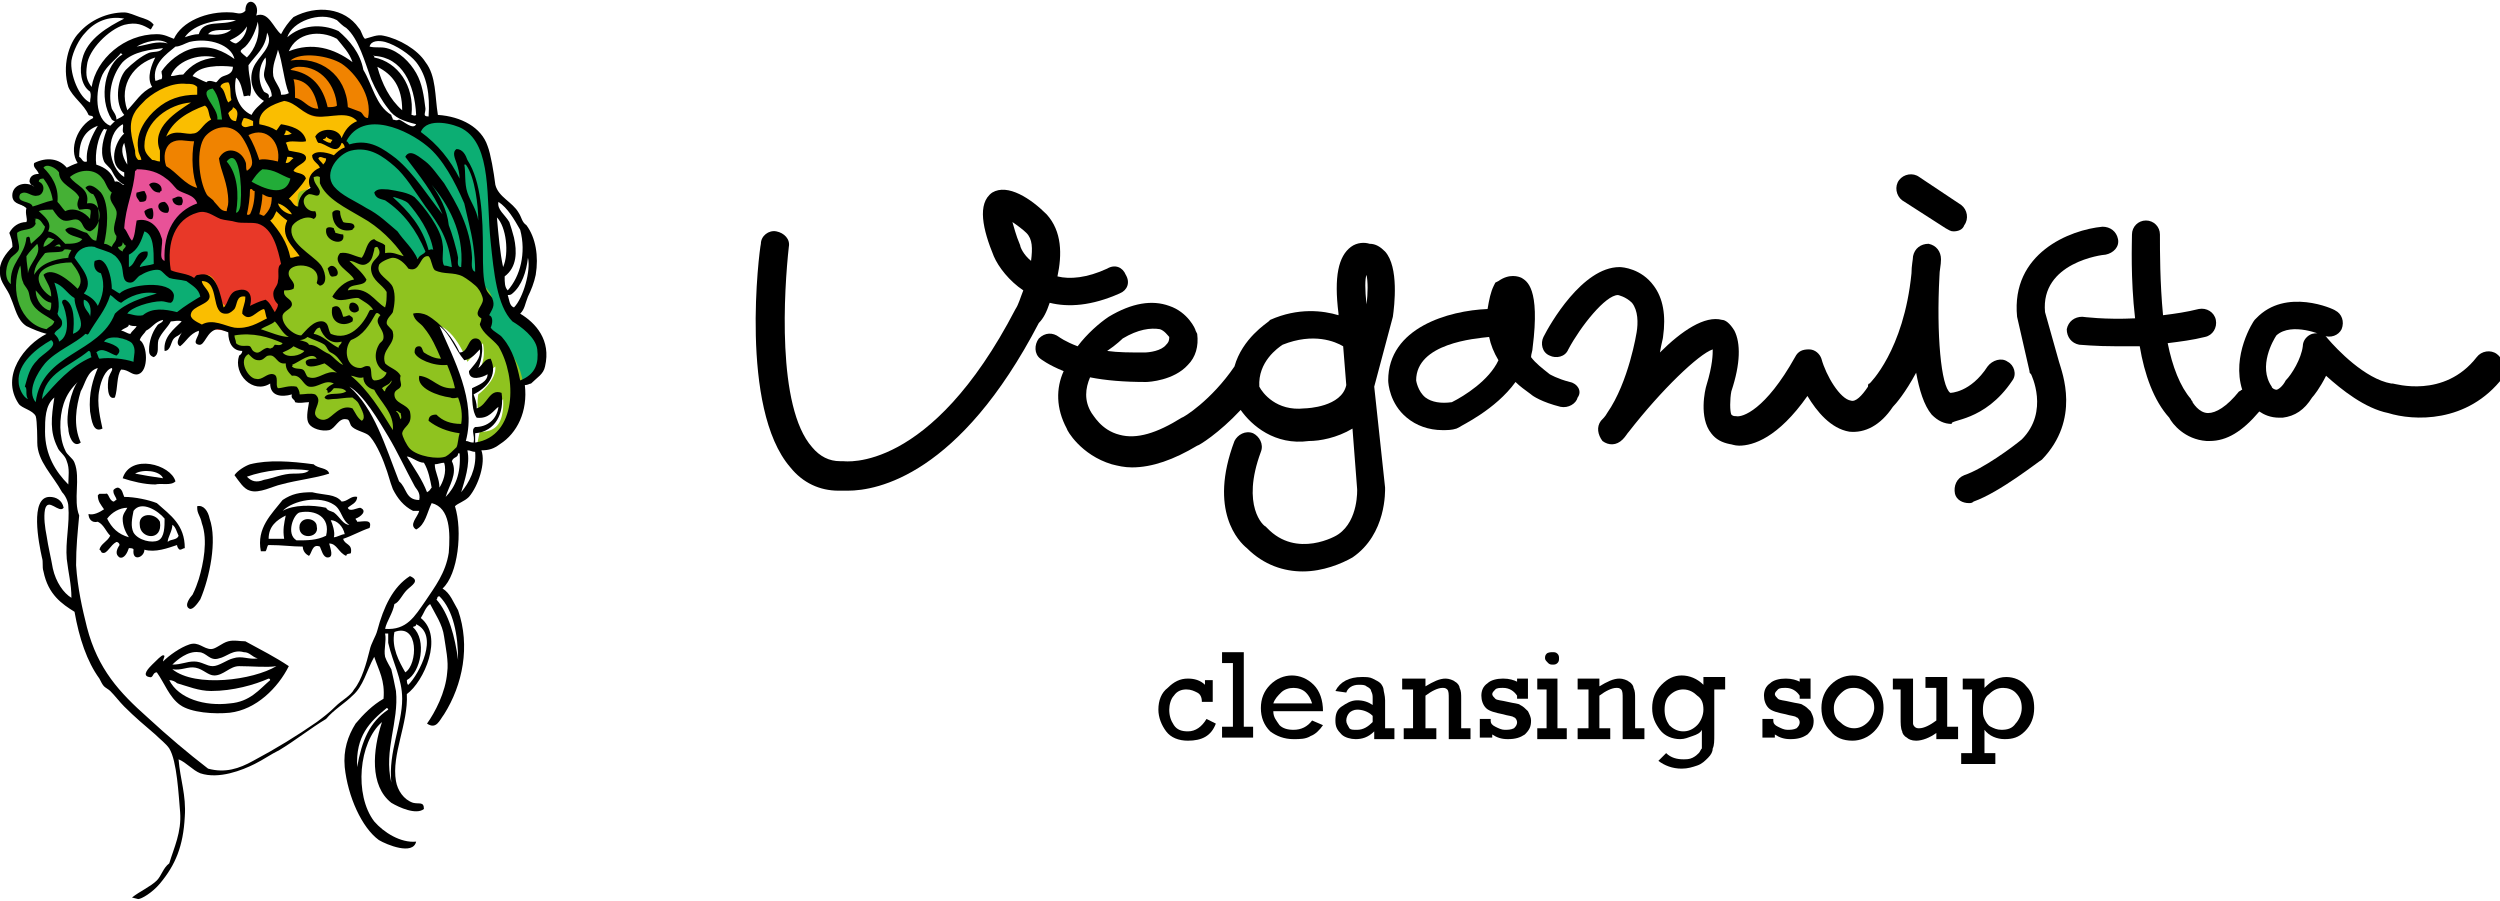 <svg version="1.1" id="Logo" xmlns="http://www.w3.org/2000/svg" xmlns:xlink="http://www.w3.org/1999/xlink" x="0px" y="0px" width="161" height="58" viewBox="0 0 161 58" style="enable-background:new 0 0 161 58;" xml:space="preserve">
<g id="Mark">
	<path style="fill:#FABE00;" d="M8.6,10.5c0,0-1.3-2.3,0.1-3.7c1.4-1.4,3.2-1.9,4.2-1.4c1,0.5,2.3-0.8,2.3-0.8s-0.6,1.3-0.1,1.9
		c0.5,0.6,1.3,1.2,1.3,1.2v0.5l-0.8,0.2c0,0-1.6-1.6-2.9,0.5c-1.2-0.4-2.1-0.1-2.2,0.5c-0.1,0.5-0.2,1.2-0.2,1.2L8.6,10.5z"/>
	<path style="fill:#22AC38;" d="M13.6,5.4L13,5.7c0,0,0.4,1,0.5,1.3c0.1,0.2,0.3,1.1,0.3,1.1l0.7-0.2C14.6,7.9,14.8,6.5,13.6,5.4z"
		/>
	<path style="fill:#F08300;" d="M10.6,11.1c0,0-0.5-1.7,0.4-2.1c0.8-0.4,1.7,0,1.7,0s0.9-1.2,1.7-1.1s1.3,0.8,1.3,0.8
		s0.7-0.7,1.4-0.3c0.7,0.5,1.2,0.5,1,2.3c-0.3,1.8-1,3.5-1,3.5s-1.9-0.5-2.3-0.4c-0.3,0.1-1.2-0.4-1.8-0.9
		C12.4,12.5,11,11.2,10.6,11.1z"/>
	<path style="fill:#0CAE73;" d="M2.5,26.3c0,0-1.7-0.2-1.5-1.8c0.2-1.6,2.4-2.9,2.4-2.9s0.2-0.5,0.5-0.8c-0.6-0.4-0.2-0.9-0.2-1.2
		s-0.1-1.3-0.5-1.7C4,18,5,19.2,5,19.2s0.8-0.7,0.4-1.3c-0.3-0.6-1-1.3-1-1.3s0.9-1.2,2.1-0.8c1.3,0.4,1.3,0.9,1.3,0.9
		s1-0.8,1.1-1.2C9,15,8.9,14.2,9.6,14.8c0.7,0.6,0.5,2.3,0.5,2.3s0.8,0.5,1.3,0.6c0.5,0.1,2.1,1.2,1.7,1.5c-0.4,0.3-1.5,1.3-1.5,1.3
		s-0.9-0.3-1.5-0.1c-0.6,0.1-1,0.4-1,0.4l-1.4-0.3l-0.9,1.2c0,0,2.1-0.2,2.1,1.1c0,1.3-0.6,0.8-1.1,0.7c-0.5-0.1-1.6-0.5-2.7,0.3
		C4.1,24.4,2.8,25.6,2.5,26.3z"/>
	<path style="fill:#E85298;" d="M8.5,15.9c0,0-1-0.4-0.7-2c0.3-1.6,0.5-3.1,0.8-3.2c0.4-0.1,1.1-0.2,2,0.4c0.8,0.7,2.3,1.4,2.5,1.7
		s0.2,0.7,0.2,0.7s-1.1-0.2-1.9,1c-0.8,1.2-0.7,2.8-0.7,2.8l-0.6-0.1c0,0,0.1-2.1-0.8-2.5C8.7,14.4,9.1,15.1,8.5,15.9z"/>
	<path style="fill:#FABE00;" d="M16.5,8.4c0,0-0.3-0.9,0.4-1.5s1.4-0.8,1.9-0.5c0.5,0.3,0.8,1,1.8,0.9c1-0.1,2.1-0.6,2.7,0.7
		c-0.5,0.1-1.2,1.1-1.2,1.1l0.2,0.5c0,0-0.9,0.3-1.3,1.4c-1,0-1.1,0.5-1,0.8c0.1,0.3-0.3,0.4-0.5,0.7s-0.1,1.2-0.1,1.2
		s-0.8,0.5-0.8,0.8c0,0.4,0.3,1.2,1,2c-0.5,0.1-1,0.4-1,0.4s-0.7-2-1.5-2.7c0.5-0.5,0.7-1.6,0.7-1.6l1.3-1.3L18,10.8
		C18,10.8,18.8,8.3,16.5,8.4z"/>
	<path style="fill:#0CAE73;" d="M26.6,17.1c0,0-0.4-1.7-2.8-3.2c-2.4-1.5-3.4-2.1-2.6-3.1c0.8-1.1,1.2-1.2,1.2-1.2s-0.6-0.8,0.4-1.5
		c1-0.6,2.7-0.3,4.2,0.4c0.2-0.9,1.7-1.2,3-0.3c1.3,0.8,1.6,2.2,1.6,4.1s0.2,5.9,0.8,7.2s2.5,1.8,2.5,3.4s-0.9,1.7-1.4,2
		c-0.4-1.7-2-3.5-2-3.5l-0.1-1c0,0,0.7-1.4-0.8-2.3c-1.6-0.9-2.2-0.6-2.2-0.6s0-1.1-0.4-1.1C27.5,16.4,26.6,17.1,26.6,17.1z"/>
	<path style="fill:#45B035;" d="M3.1,21.3c0,0-1.9-0.1-2.3-2.6c-1.1-1.1-0.7-2.1,0.2-2.8c-0.3-1,0.1-1.4,0.9-1.5
		c-0.1-0.8,0.2-0.8,0.2-0.8s-0.9-0.5-1-0.6C1,12.9,1,12.2,1.5,12.2c0.5,0,0.8,0.3,1,0c0.1-0.3-0.5-0.6-0.2-0.7
		c0.3-0.1,0.6-0.1,0.6-0.1l-0.4-0.7c0,0,1-0.4,1.8,0.4c1.3-0.5,2.3-0.3,2.7,0.6c0.4,0.9,1.1,0.7,1.1,0.7s-0.5,1.5-0.3,2.1
		C8,15.1,8.6,16,8.6,16l-0.8,0.7c0,0-1.2-1.5-2.4-1c-1.2,0.5-0.6,1.2-0.2,1.7c0.4,0.5,0.2,1.4,0,1.5c-0.2,0.1-1.3-1.2-1.9-1
		c0.3,0.9,0.2,2.5,0.2,2.5l0.3,0.4L3.1,21.3z"/>
	<path style="fill:#E83828;" d="M11,17.6c0,0-0.6-1.7,0.3-3.1c0.9-1.5,1.8-1.3,2.5-1c0.6,0.3,1.5,0.6,2.3,0.5c0.8-0.1,1.7,0.6,2,1.7
		c0.3,1.1,0.3,2.2,0.1,2.5c-0.2,0.3-0.2,1,0,1.3c0.2,0.2-0.2,0.7-0.9,1.2c-0.7,0.4-1.3,0.6-2.4,0.6c-1.1,0-2.8-0.4-3-0.7
		c-0.1-0.3,0.6-0.7,1-1.1c0.3-0.4-0.1-1.1-0.7-1.4C11.7,17.7,11,17.6,11,17.6z"/>
	<path style="fill:#8FC31F;" d="M31.6,21.2c-0.5-0.5,0.1-1.3,0.1-1.9c0-0.6-1.2-1.7-2.4-1.8c-1.1-0.1-1-0.5-1.4-1
		c-0.3-0.5-1,0.1-1.3,0.4c-0.1,0-0.1,0-0.2,0c-0.3-0.7-0.6-1.3-0.9-1.6c-0.6-0.8-3.2-2.2-4.1-2.8C20.7,11.9,21,11,21,11
		s-0.3-0.1-0.8,0.3c-0.5,0.5,0,1,0,1s-0.3-0.2-0.8,0c-0.5,0.2,0.1,1-0.7,2c-0.8,0.9,1.3,2.5,1.3,2.5s-1.1,0.1-1.5,0.3
		c-0.4,0.2,0.1,1.1-0.3,1.1c-0.4,0-0.2,0.9,0,1.3c0.2,0.4,0,0.7-0.4,1c0,0-1.9,0.8-2.7,0.9c-0.4,0.4,0.1,0.9,0.9,1.2
		c-0.5,0.3-0.5,0.9-0.1,1.6c0.4,0.7,0.9,0.4,1.4,0.2c0.4-0.2,0.2,0.3,0.4,0.7c0.1,0.4,1.3-0.2,1.2,0c0,0.2,0.4,0.6,1,0.6
		c0.6,0,0.2,0.4,0.2,1c0,0.6,0.7,0.7,1.1,0.4c0.4-0.3,1.1-0.9,1.3-0.4c0.2,0.5,1.3,0.9,1.3,0.9s-0.6-1.7-0.9-2
		c-0.3-0.4-0.6-0.6-0.4-0.9c1.1,0.2,2.9,3.6,2.9,3.6s0.1-1-0.1-1.8c0,0,0.2,0.5,0.6,0.8c0,0.1-0.1,0.1-0.1,0.2
		c-0.3,0.5-0.4,1.7,1.3,2.2c1.7,0.5,2.6-1.1,2.6-1.1s0.3-1.4,0.1-2.9c-0.2-1.5-1.4-3.7-2-4.8c1.4-0.1,2.3,2.4,2.3,2.4s0.4-0.4,1-1.2
		c0.3,1.5-0.6,2.2-0.6,2.2s0.7-0.1,1.4-0.7c0.1,0.9-1.1,1.8-1.1,1.8s-0.1,0.5,0,1.4c0.7,0,1.6-1.1,1.6-1.1s0.1,1-0.3,1.6
		c-0.4,0.6-1.2,0.5-1.2,0.5s-0.1,0.4-0.2,1c2-0.1,2.7-1.1,3-3.3C33.9,23.2,32,21.7,31.6,21.2z"/>
	<path style="fill:#22AC38;" d="M14.8,13.9c0,0,0.4-1.2,0.2-2c-0.3-0.8-0.7-1.4-0.4-1.7c0.3-0.2,0.8-0.5,1,0.1
		c0.2,0.6,0.3,1.2,0.3,1.2s0.6-0.9,1.6-0.8c1,0.1,1.7,0.7,1.7,0.7s-0.4,1.1-1.4,1.1c-1,0-1.7-0.6-1.7-0.6L15.4,14L14.8,13.9z"/>
	<path style="fill:#FABE00;" d="M11.9,20c0,0,0,0.8,0.6,0.9c0.6,0.1,0.9,0,1.6,0.1c0.7,0.1,0.9,0.5,2.3,0.1c1.4-0.4,1.5-0.8,1.1-1.3
		c-0.4-0.4-1.5,0.1-1.5,0.1s0.1-1.2-0.3-1.2c-0.4,0-0.9,1.1-0.9,1.1s-0.4,0-0.6-0.5c-0.1-0.5-0.3-1.7-1-1.6
		c-0.7,0.1-0.4,0.4-0.4,0.4l0.6,0.8L11.9,20z"/>
	<path style="fill:#F08300;" d="M24,7.6c0,0,0.3-2.8-2-3.8c-2.4-1-3.5-0.1-3.5-0.1l0.2,2.6c0,0,1,1.5,2.1,1.2c1-0.3,2.2-0.3,2.5,0.6
		C23.5,7.7,24,7.6,24,7.6z"/>
	<g>
		<path style="fill-rule:evenodd;clip-rule:evenodd;" d="M10.4,12.3c-0.1,0-0.1,0.1-0.1,0.1c-0.4,0-0.5-0.2-0.7-0.5
			C9.8,11.6,10.5,11.8,10.4,12.3z"/>
		<path style="fill-rule:evenodd;clip-rule:evenodd;" d="M9.3,12.3c0.1,0.2,0.2,0.3,0.1,0.6C9.3,13,9.2,13,9,13
			c-0.1-0.2-0.3-0.3-0.2-0.6C8.9,12.4,9.1,12.3,9.3,12.3z"/>
		<path style="fill-rule:evenodd;clip-rule:evenodd;" d="M11.7,12.7c0.1,0.2,0.1,0.3,0,0.5c-0.3,0.1-0.6-0.1-0.6-0.4
			C11.4,12.7,11.4,12.6,11.7,12.7z"/>
		<path style="fill-rule:evenodd;clip-rule:evenodd;" d="M10.6,13c0.2,0.1,0.4,0.5,0.2,0.7C10.2,13.8,9.9,13,10.6,13z"/>
		<path style="fill-rule:evenodd;clip-rule:evenodd;" d="M9.8,13.4c0.1,0.2,0.1,0.6,0,0.7c-0.3,0.1-0.5-0.3-0.5-0.5
			C9.4,13.5,9.6,13.4,9.8,13.4z"/>
		<path style="fill-rule:evenodd;clip-rule:evenodd;" d="M21.9,13.6c0,0.3,0.1,0.5,0.2,0.7c0.2,0.1,0.6,0,0.7,0.2
			c0.1,0.2-0.1,0.2-0.1,0.3c-0.8,0.2-1.3-0.3-1.3-1.1C21.5,13.5,21.8,13.5,21.9,13.6z"/>
		<path style="fill-rule:evenodd;clip-rule:evenodd;" d="M21.5,14.7c0,0.1,0.1,0.2,0.1,0.3c0.1,0,0.3,0.1,0.5,0.1
			c0.2,0.8-1.2,0.5-1.1-0.3C21,14.6,21.3,14.6,21.5,14.7z"/>
		<path style="fill-rule:evenodd;clip-rule:evenodd;" d="M21.1,17.3c0.4-0.6,1,0.5,0.4,0.5C21.2,17.9,21.2,17.5,21.1,17.3z"/>
		<path style="fill-rule:evenodd;clip-rule:evenodd;" d="M23.1,20c-0.3,0.3-0.7,0-0.6-0.3C22.5,19.3,23.2,19.5,23.1,20z"/>
		<path style="fill-rule:evenodd;clip-rule:evenodd;" d="M22.1,20.4c0.2,0,0.3-0.1,0.4-0.1c0.1,0.1,0.3,0.1,0.2,0.4
			c-0.6,0.4-1.5,0.1-1.3-0.9C21.9,19.5,22,20.1,22.1,20.4z"/>
		<path style="fill-rule:evenodd;clip-rule:evenodd;" d="M21.2,30.5c-0.9,0.3-2,0.4-3.1,0.7c-0.5,0.1-1.4,0.6-2,0.4
			c-0.4-0.1-0.7-0.6-1-1c0.2-0.3,0.7-0.6,1-0.7c1.2-0.3,2.6-0.2,4.1,0C20.5,30.2,21.1,30.1,21.2,30.5z M15.9,30.7
			c0.3,0.3,0.6,0.4,1.1,0.2c0.6-0.1,1.2-0.4,1.9-0.4c0.4,0,0.8,0,1-0.2C18.6,30.1,17,30.3,15.9,30.7z"/>
		<path style="fill-rule:evenodd;clip-rule:evenodd;" d="M11.3,31c-0.3,0.3-0.9,0.1-1.3,0.2c-0.7,0-1.5-0.2-2.1-0.4
			C8.4,29.2,11,29.9,11.3,31z M8.7,30.5c0.5,0.1,1.1,0.2,1.8,0.3C10.3,30.3,9.2,30.2,8.7,30.5z"/>
		<path style="fill-rule:evenodd;clip-rule:evenodd;" d="M7.6,31.4C7.9,31.5,7.9,31.8,8,32c0.7,0,1.6,0.2,2.1,0.4
			c0.9,0.8,1.8,1.4,1.8,2.9c-0.1,0-0.2,0.1-0.3,0.1c-0.1,0-0.2-0.2-0.2-0.3c-0.6,0.2-1.4,0.5-2.1,0.3c0,0.5-0.8,0.8-0.7,0
			c0-0.1-0.2-0.1-0.3-0.1c-0.1,0.3-0.3,0.7-0.6,0.6c-0.3-0.2-0.2-0.5,0-0.8c0-0.1-0.1-0.2-0.2-0.2c-0.4,0.2-0.6,0.8-0.9,0.7
			c-0.1,0-0.1-0.2-0.2-0.2c0.1-0.4,0.5-0.5,0.7-0.9c-0.3-0.3-0.4-0.7-0.8-0.9c-0.4,0.1-0.6-0.2-0.6-0.5c0.3,0.1,0.7-0.1,1-0.3
			c-0.2-0.3-0.4-0.5-0.4-0.9c0,0,0.1-0.1,0.1-0.1c0.2,0,0.2,0,0.4,0C7,31.7,7,32.2,7.3,32.3c0.1,0,0.1-0.1,0.2-0.1
			c0-0.2-0.2-0.3-0.2-0.6C7.3,31.5,7.5,31.4,7.6,31.4z M8.6,34.3c0.3,0.5,1.2,0.7,1.6,0.5c0.4-0.2,0.4-0.9,0.4-1.4
			c-0.4-0.5-1.5-1.2-2-0.5C8.5,33.4,8.4,33.9,8.6,34.3z M6.9,33.4c0.3,0.6,0.7,1,1.4,1.2c-0.2-0.3-0.4-0.7-0.4-1.2
			c0-0.3,0.2-0.5,0.3-0.7C7.7,32.7,7.2,33,6.9,33.4z M10.8,34.9c0.2-0.2,0.6-0.1,0.7-0.4c-0.1-0.2-0.2-0.6-0.4-0.7
			C11.1,34.2,10.8,34.6,10.8,34.9z"/>
		<path style="fill-rule:evenodd;clip-rule:evenodd;" d="M22,32.3c0.4,0,0.6-0.4,1-0.3c0,0.4-0.4,0.5-0.6,0.7c0.1,0.3,0.6,0,0.8,0
			c0.5,0.2,0,0.6-0.3,0.7c0,0.1,0.1,0.1,0.1,0.2c0.4,0,1-0.2,0.8,0.4c-0.6,0.2-1.1,0.5-1.7,0.7c0.1,0.4,0.6,0.3,0.5,0.9
			c0,0.1-0.3,0-0.3,0.2c-0.5-0.2-0.6-0.8-1.1-0.8c0.1,0.4,0.3,0.9-0.1,0.9c-0.3,0-0.4-0.5-0.5-0.7c-0.5-0.2-0.5,0.4-0.7,0.6
			c-0.2-0.1-0.4-0.3-0.4-0.6c-0.7,0-1.3-0.1-2.2-0.1c-0.1,0-0.1,0.3-0.2,0.4c-0.1,0-0.2,0-0.3,0c-0.3-1.5,0.7-2.4,1.4-3.3
			c0.6-0.4,1.1-0.5,1.9-0.5C20.9,31.9,21.6,31.8,22,32.3z M21.5,32.5c-0.9-0.6-2.6-0.3-3.3,0.4c0.7-0.4,1.9-0.4,2.8-0.2
			c0.1,0.2,0.3,0.2,0.5,0.3c0.4,0.3,0.6,0.8,1,0.8C22,33.5,22,32.8,21.5,32.5z M19.3,33c-0.4,0.1-0.9,1.4-0.2,1.8
			c0.7,0,1.3,0,1.9-0.3C21.3,33.3,20.3,32.8,19.3,33z M17.3,34.7c0.4,0,0.6,0,1,0c-0.1-0.6,0-1,0.1-1.5
			C17.8,33.5,17.3,33.9,17.3,34.7z M21.3,33.5c0.1,0.2,0.3,0.8,0.2,1.1c0.2,0,0.5-0.2,0.7-0.2C22.1,33.9,21.7,33.5,21.3,33.5z"/>
		<path style="fill-rule:evenodd;clip-rule:evenodd;" d="M12.7,32.7c0,0,0-0.1,0-0.1c0.4-0.1,0.7,0.3,0.8,0.8c0.5,1.4,0,3.8-0.6,5.2
			c-0.2,0.3-0.5,0.7-0.7,0.6c-0.4-0.2,0.1-0.8,0.2-0.9c0.2-0.4,0.3-0.7,0.4-1c0.3-1,0.6-2.5,0.2-3.6C12.9,33.2,12.7,33.1,12.7,32.7z
			"/>
		<path style="fill-rule:evenodd;clip-rule:evenodd;" d="M10.3,33.6c0.2,1.3-1.3,1.1-1.3,0.2C8.9,33,10,33,10.3,33.6z"/>
		<path style="fill-rule:evenodd;clip-rule:evenodd;" d="M19.3,33.8c0.2-0.6,1.1-0.4,1.1,0.1C20.6,34.7,19.1,34.8,19.3,33.8z"/>
		<path style="fill-rule:evenodd;clip-rule:evenodd;" d="M8.5,57.8c0.5-0.4,1.2-0.7,1.6-1.1c0.3-0.3,0.4-0.8,0.8-1.1
			c0.3-1,0.8-2,0.7-3.3c-0.1-1.1-0.2-3.3-0.7-4.1c-0.2-0.3-0.6-0.6-0.9-0.9c-0.7-0.6-1.3-1.1-2-1.8c-0.3-0.3-0.6-0.7-0.9-1
			c-0.1-0.1-0.3-0.2-0.4-0.3c-0.1-0.1-0.2-0.3-0.3-0.5c-0.8-1.1-1.3-2.6-1.6-4.3c-0.8-0.5-1.7-1.1-2-2.6c-0.1-0.3,0-0.6-0.1-0.9
			C2.5,35,1.9,32,3.2,32c0.4,0,0.8,0.2,0.9,0.7c-0.3,0.4-1-0.7-1.2,0.1c-0.1,0.5,0,1.2,0.1,1.7c0.1,0.7,0.3,1.5,0.4,2.1
			c0.2,0.9,0.7,1.6,1.2,1.9c0-0.9-0.2-1.6-0.3-2.5c-0.1-1.1,0.2-2.3,0.1-3.4c0-0.3-0.2-0.7-0.4-0.9c-0.6-1.1-1.6-2-1.6-3.2
			c0-0.1,0-1.4-0.1-1.7c-0.2-0.4-0.9-0.5-1.1-0.8C0,24.2,1.6,22.2,3,21.5c-0.4-0.1-0.9-0.3-1.3-0.5c-0.6-0.4-0.7-1.1-1-1.8
			C0.5,18.6,0,18.2,0,17.6c-0.1-0.7,0.4-1.3,0.8-1.7c0-0.4-0.1-0.6-0.2-0.9c0.2-0.4,0.6-0.7,1.1-0.7c0.1-0.2-0.1-0.5,0-0.9
			c-0.3-0.3-0.8-0.2-0.9-0.7c-0.1-0.7,0.7-1.1,1.4-0.7C2.2,12,2,12,1.9,11.7c0-0.3,0.2-0.5,0.6-0.5c-0.1-0.3-0.4-0.4-0.3-0.7
			c0.8-0.4,1.6-0.3,2.1,0.3c0.2-0.1,0.4-0.2,0.7-0.3c-0.6-0.9,0-2.4,1-2.9c0-0.2-0.2-0.1-0.3-0.2C5.4,6.7,4.7,6.3,4.4,5.6
			C4,4.3,4.4,2.8,5.1,2.1c0.7-0.8,1.8-1.3,2.9-1.3C8.3,0.8,8.7,1,9,1.1c0.3,0.1,0.7,0.2,0.9,0.5C9.8,1.7,9.8,1.8,9.7,1.9
			C9.2,1.6,8.8,1.4,8,1.6C7,1.9,5.7,3.2,5.6,4.2c-0.1,0.7,0,1,0.3,1.4C6.2,3.8,8,2.2,10.1,2.2c0.5,0,0.8,0.2,1.1,0.3
			c0.5-1.1,2.1-1.8,3.7-1.7c0.3,0,0.6,0.2,0.9-0.1c0-1,1-0.6,0.7,0.3c0.8-0.3,1.1,0.8,1.6,1.2c0.2-0.4,0.5-0.8,0.8-1.1
			c1.5-0.8,3.3-0.6,4.2,0.7c0.2,0.2,0.2,0.5,0.4,0.7c0.4-0.1,0.8-0.3,1.2-0.2c1,0.2,2.2,0.9,2.7,1.7c0.7,0.9,0.6,2.2,0.8,3.4
			c1.5,0.1,2.8,0.8,3.2,2c0.2,0.5,0.4,1.7,0.5,2.5c0.2,0.8,1.1,1.1,1.5,1.8c0.2,0.3,0.2,0.6,0.5,0.8c0.6,0.8,0.8,2,0.6,3.2
			c-0.1,0.5-0.3,1-0.5,1.4c-0.2,0.5-0.2,0.8-0.5,1.1c1,0.6,2,1.7,1.6,3.4c-0.1,0.5-0.5,0.7-0.9,1.1c-0.1,0-0.2,0.1-0.4,0.1
			c0.2,1.7-0.5,3.1-1.6,3.8C31.8,28.9,31.5,29,31,29c0.3,0.8-0.2,2.3-0.8,3c-0.3,0.3-0.7,0.4-0.9,0.6c0.5,1.6,0.2,4.4-0.8,5.3
			c0.5,0.3,0.7,0.9,1,1.4c0.8,2.3,0.3,4.8-0.9,6.7c-0.3,0.4-0.5,1-1.1,0.6c0.5-0.7,1.2-2,1.3-3.3c0.1-0.7-0.1-1.6-0.2-2.3
			c-0.1-0.8-0.6-1.5-0.9-2.1c-0.3,0.2-0.4,0.6-0.6,0.9c1.5,1.2,0.2,4.1-0.9,4.9c0.1,1.9-1,3.9-0.7,5.6c0.1,0.6,0.5,1.2,1.1,1.4
			c0.4,0.1,0.7-0.1,0.7,0.4c-0.5,0.4-1.6-0.1-2.1-0.4c-1.4-1.1-1.2-3.4-0.6-5.2c-1.5,1.3-1.8,4.7-0.5,6.4c0.6,0.7,1.7,1.4,2.7,1.3
			c-0.2,0.9-1.9,0.2-2.4-0.1c-1.1-0.8-2-2.8-2.2-4.7c-0.1-1.1,0.2-2,0.7-2.8c0.5-0.6,1.1-1.2,1.8-1.6c0.1-1.2-0.3-1.8-0.6-2.7
			c-0.5,0.9-0.7,1.9-1.4,2.5c-0.5,0.5-1.2,0.9-1.7,1.5c-1,0.6-2,1.4-3,2c-0.6,0.3-1,0.6-1.6,0.9c-0.8,0.4-2.3,1-3.5,0.6
			c-0.5-0.2-0.9-0.7-1.4-0.9c0.1,1.3,0.5,2.3,0.4,3.7c-0.1,1.9-0.6,3.1-1.6,4.3c-0.5,0.6-1.2,1-1.4,1L8.5,57.8z M25,7
			c-0.4-0.5-0.8-1.2-1.1-1.9c-0.4-1.1-0.8-2.6-1.6-3.3c-0.2-0.1-0.5-0.4-0.6-0.5c-1.1-0.6-2.9,0.1-3.2,1.1c0.9-0.8,2.2-0.9,3.3-0.4
			c0.7,0.6,1.4,1.4,1.6,2.5c0.6,1,0.8,2.3,1.8,2.9c0,0.1,0.1,0.2,0.1,0.3c0.1,0,0.2,0.1,0.4,0C26,7.8,26.6,8.4,26.8,8
			C26,7.8,25.4,7.6,25,7z M5.5,2.1C5.1,2.5,4.7,3.3,4.6,3.9C4.5,4.8,5.1,6.3,5.8,6.6c0-0.3,0.1-0.4,0-0.7C5.2,5.5,5.1,4.5,5.3,3.8
			C5.6,2.5,7,1.7,8,1.2C7,1,6.1,1.4,5.5,2.1z M11.9,2.4c0.3-0.1,0.6-0.2,0.9-0.2c0.3-1,1.5-0.5,2.4-0.9C14.1,1.2,12.5,1.5,11.9,2.4z
			 M15.8,3c-0.1,0.1-0.3,0.2-0.3,0.3c0,0.1,0.3,0.3,0.4,0.4c0.5-0.5,0.9-1.4,0.7-2.3C16.5,1.9,16.2,2.6,15.8,3z M14.8,2.6
			c0.1,0.1,0.3,0.2,0.4,0.2c0.4-0.2,0.7-0.7,0.7-1.1C15.6,2.2,15.2,2.4,14.8,2.6z M13.4,2.2c0.6,0.1,1.2,0,1.5-0.3
			C14.5,2,13.7,1.8,13.4,2.2z M16,4.2C16,5,16.3,5.5,16.1,6.2c-0.1-0.1-0.2,0-0.4,0c-0.1-0.4-0.2-1-0.5-1.2c-0.2,0.9,0.1,2,1,2.4
			C16.4,7,16.7,6.8,17,6.5c-0.7-0.4-1-1.3-0.7-2.1c0.3-0.8,1.4-1.4,0.9-2.3C17.1,3.1,16.5,3.5,16,4.2z M21.7,2.5
			c-1.1-0.6-2.6-0.4-3.1,0.8c1.5-0.6,2.9-0.2,4.1,0.7C22.5,3.4,22.1,3,21.7,2.5z M8.8,3c0.7-0.1,1.3-0.4,2-0.2
			C10.3,2.4,9.3,2.7,8.8,3z M12.2,2.7c-0.3,0.1-0.6,0.3-0.9,0.3c-0.6,0.5-1.5,1.1-1.3,2.2c0.2,0,0.2-0.1,0.4-0.1
			c0.1-0.2,0-0.3,0-0.5c0.4-0.6,1.2-1.3,2.1-1.5c1.1-0.2,1.9,0.2,2.6,0.7C14.9,2.9,13.5,2.4,12.2,2.7z M26.8,4
			c-0.4-0.5-1.3-1.1-2-1.3c-0.4-0.1-0.9-0.1-1,0.3c0.4,0.1,0.7,0,1.1,0.1c0.8,0.2,1.5,0.9,1.9,1.6c0.4,0.7,0.5,1.5,0.6,2.3
			c0,0.3-0.2,0.5,0.2,0.5C27.7,6.1,27.5,4.9,26.8,4z M7.9,4c-0.6,0.7-1,1.9-0.7,3c0.1,0.2,0.3,0.4,0.3,0.7C7.7,7.6,7.9,7.5,8,7.4
			C7.4,6.7,7.5,5.2,8.1,4.5c0.4-0.4,1-0.9,1.5-1.1c0.3-0.1,0.7,0,0.9-0.3C9.7,3.2,8.6,3.3,7.9,4z M17.6,4.9c0.1,0.4,0.5,0.8,0.5,1.2
			c0.2,0,0.3,0,0.5-0.1c-0.3-0.7-0.4-2-0.7-2.8C17.8,3.7,17.5,4.2,17.6,4.9z M7.8,3.4C7.5,3.8,6.9,4.2,6.6,4.8
			C6.1,5.9,6.1,7.7,7.1,8.1c0.1-0.1,0.2-0.2,0.3-0.3c-0.1,0-0.2-0.1-0.2-0.1C6.3,6.3,6.8,4.1,7.9,3.5C7.8,3.5,7.8,3.4,7.8,3.4z
			 M22,4.1c-0.8-0.5-2.6-0.8-3.3-0.2c1.9-0.3,3.6,0.9,3.7,3c0.3,0.1,0.5,0.2,0.8,0.3c0.2,0.1,0.2,0.4,0.5,0.4
			C24,6.2,22.9,4.7,22,4.1z M24.1,3.6C24.1,3.5,24,3.6,24.1,3.6c0,0.1,0,0.1,0,0.1c1.5,0.3,2.6,1.8,2.4,3.7c0.1,0,0.2,0.1,0.3,0
			C26.7,5.4,25.9,3.7,24.1,3.6z M11,4.9c0.3,0,0.4-0.1,0.8-0.1c0.5-0.6,1.1-1,2.1-1.1C12.7,3.4,11.3,4,11,4.9z M8.2,7.1
			c0.5-0.5,0.9-1.2,1.6-1.5C9.4,5,9.8,4.1,10,3.7C8.7,4.1,7.6,5.4,8.2,7.1z M17,5.9C17.1,6,17.4,6,17.3,6.3c0.1,0,0.1-0.1,0.2-0.1
			c0-0.6-0.5-0.9-0.5-1.4c0-0.3,0.2-0.7,0.1-1.1C16.6,4.3,16.6,5.3,17,5.9z M12.4,4.9C12.7,5,13,5.2,13.3,5.3c0.1-0.2,0.6,0,0.6,0
			c0.1,0,0.2-0.3,0.5-0.4C14.7,4.8,15,4.7,15,4.3C14.2,4.2,12.8,4.2,12.4,4.9z M19.3,4.3c-0.1,0-0.4,0-0.6,0.2
			c1.4,0.2,2.1,1.1,2.4,2.4c0.2,0,0.5,0,0.6-0.1C21.6,5.5,20.7,4.3,19.3,4.3z M25.9,7.1c0-1.5-0.6-2.3-1.6-2.8
			C24.6,5.4,25.1,6.4,25.9,7.1z M19,6.3C19.6,6.4,19.8,7,20.5,7c-0.2-1-0.6-1.8-1.6-1.9C19,5.4,19,5.8,19,6.3z M14.2,5.6
			c0.3,0.2,0.3,0.7,0.5,1c0.1-0.1,0.2-0.1,0.2-0.2c-0.1-0.2,0-0.9-0.2-1.1C14.5,5.3,14.2,5.4,14.2,5.6z M12,5.4
			c-0.9-0.1-1.9,0.4-2.6,1C9.2,6.6,8.8,7,8.7,7.2C8.2,8,8.5,8.9,8.7,9.7c0,0.2,0,0.4,0.2,0.6c0.1,0,0.1,0,0.2,0
			c0-0.2-0.2-0.4-0.2-0.7C8.7,8.5,9.5,7.5,10.1,7c0.7-0.6,1.5-0.9,2.6-0.9c0-0.2,0-0.2,0-0.5C12.5,5.4,12.3,5.4,12,5.4z M14,7.7
			c0.1,0,0.2,0,0.3,0c-0.1-0.8-0.2-1.5-0.6-2C12.6,5.9,14.1,6.9,14,7.7z M20.4,7.5c-0.9-0.1-1.3-0.9-2.1-1c-0.7,0.2-1.7,0.6-1.6,1.5
			c0.5,0.1,0.8,0.2,1.1,0.4C17.9,8.3,18,8.1,18.1,8c0.6,0.1,1.4,0.3,1.6,1c0,0,0,0,0,0.1c-0.4,0.1-1-0.1-1.3,0.1
			c0.1,0.1,0.1,0.3,0.2,0.5c0.4,0.1,1,0.1,1.1,0.4c0.1,0.4-0.6,0.5-0.8,0.9c0.2,0.2,0.7,0.1,0.8,0.5c-0.3,0.5-0.7,0.9-1.1,1.3
			c0.2,0.1,0.3,0.5,0.6,0.5c0-0.6,0.4-1,0.8-1.2c-0.3-0.6,0.1-1.1,0.6-1.3c-0.1-0.3-0.5-0.4-0.5-0.8c0.3-0.4,1.2-0.1,1.4,0
			c0.2-0.2,0.4-0.4,0.7-0.5c0-0.1-0.1-0.3-0.2-0.3c-0.3,0.9-1,0-1.5,0c-0.1-0.1-0.1-0.2-0.2-0.4c0.3-0.6,1.5-0.6,1.7,0.1
			c0.2-0.5,0.5-0.9,1-1.1C22.4,7.1,21.3,7.6,20.4,7.5z M9.3,9.4c0,0.4,0.2,0.6,0.5,0.9c0.2,0,0.3,0.1,0.5,0.1c0-0.2,0-0.5,0-0.7
			c-0.6-1.5,1.1-2.5,2-3.1C10.9,6.7,9.3,7.8,9.3,9.4z M10.7,8.8c0.6-0.5,1.3-0.1,1.7-0.2C12.9,8.6,13,8,13.6,7.7
			c-0.2-0.3-0.1-0.7-0.4-0.9C12.1,7.2,11.1,7.8,10.7,8.8z M14.7,7.3c0.1,0.3,0.2,0.5,0.5,0.5c0.1-0.4,0.2-0.7-0.2-0.9
			C15,7.1,14.8,7.1,14.7,7.3z M15.6,8.1c0.2,0.2,0.4,0,0.7,0c0-0.1,0-0.2,0-0.3c-0.2-0.1-0.4-0.2-0.6-0.2C15.6,7.8,15.5,8,15.6,8.1z
			 M34.6,22.5c-0.1-0.8-1.1-1.5-1.6-1.8c-1-1-1.2-3.2-1.4-5.1c-0.3-2.8,0.1-6.2-1.8-7.3c-0.5-0.3-2.3-0.8-2.7,0.2
			c1.1,0.8,1.9,1.8,2.5,3c0-0.3-0.1-0.7-0.2-1c-0.1-0.3-0.3-0.7,0-0.9c0.4,0,0.6,0.4,0.7,0.7c0.9,1.4,1,3.6,1,5.9
			c0,0.9,0,1.8,0.2,2.4c0.1,0.3,0.3,0.4,0.4,0.6c0.2,0.5,0,0.7-0.2,1.1c0.3,0.1,0.2,0.6,0.1,0.8c0.2,0.3,0.6,0.4,0.8,0.7
			c0.6,0.7,0.9,1.7,1.1,2.7C34.5,24.1,34.7,23.4,34.6,22.5z M8,11.4c0-0.1,0-0.2,0-0.3C6.9,10.7,7.4,9.1,8,8.6C7.8,8.5,8,8.1,7.9,8
			C6.7,8.7,7,10.8,8,11.4z M30.2,14.4c-0.1-0.4-0.2-0.9-0.3-1.3c-0.6-1.4-1.4-2.9-2.4-3.7c-1.2-1-4.1-2.4-5.2-0.3
			c0.1,0,0.1,0.1,0.2,0.2c1.3-0.4,2.2,0.3,3,0.9c1.2,1,2.1,2.5,3,3.6c-0.6-1.4-1.5-2.5-2.4-3.7c0.3-0.6,1,0.1,1.3,0.3
			c0.4,0.3,0.8,0.9,1.2,1.4c0.8,1.3,1.7,2.8,1.8,4.8c0,0.3-0.1,0.8,0.2,0.9C30.6,16.3,30.4,15.2,30.2,14.4z M5.1,10.1
			c0.2,0.1,0.2,0.4,0.5,0.3C5.5,9.5,6,8.6,6.3,8.1C5.5,8.4,5.1,9,5.1,10.1z M16.2,10.2c-0.1-0.5-0.5-1.3-0.8-1.6
			c-0.7-0.7-1.7-0.4-2.2,0.2c-0.6,0.8-0.4,2.8,0.1,3.7c0.1,0.2,0.4,0.3,0.5,0.5c0.3,0.3,0.4,0.6,0.8,0.6c0-0.2,0.1-0.3,0.1-0.6
			c0-1.2-0.5-2-0.6-2.8c0.4-0.8,1.4-0.6,1.7,0.2c0.1,0.2,0,0.4,0.1,0.6C16.2,10.8,16.3,10.6,16.2,10.2z M6.7,8.3
			c-0.4,0.5-0.6,1.6-0.5,2.3c0.6,0.2,1,0.5,1.2,1.1c0.3-0.1,0.5,0.3,0.6,0.2c-0.4-0.2-0.6-0.5-0.8-0.9c-0.1-0.2-0.4-0.4-0.5-0.6
			c-0.3-0.7,0-1.6,0.2-2.1C6.8,8.4,6.8,8.3,6.7,8.3z M18.3,8.7c0.2,0,0.3,0,0.5-0.1c-0.1,0-0.2-0.2-0.4-0.2
			C18.4,8.6,18.3,8.6,18.3,8.7z M16,8.7c0.3,0.5,0.5,1,0.7,1.6c0.2-0.1,0.8,0,1.2,0.1C18.1,9.2,17.2,8.1,16,8.7z M20.8,9
			c0.2,0.1,0.3,0.2,0.5,0.2c0-0.1,0.1-0.1,0.1-0.2C21.3,9,21.1,8.9,21,8.8C21,9,20.8,8.9,20.8,9z M11,9.2c-0.4,0.3-0.5,0.9-0.3,1.5
			c0.7,0.4,1.2,1.2,2,1.4c-0.3-0.7-0.4-2-0.2-3C11.9,9.1,11.5,8.9,11,9.2z M8.2,10.6c0-0.4-0.1-1-0.2-1.4C7.7,9.7,8,10.3,8.2,10.6z
			 M27.4,13.3c-0.7-1-1.3-2-2-2.6c-0.7-0.6-1.6-1.3-2.8-1c-0.8,0.2-1.8,1.4-1.1,2.3c0.5,0.6,1.3,0.9,2.1,1.4c0.8,0.4,1.4,1,2,1.5
			c0.4,0.6,1,1.1,1.3,1.8c0.1-0.3,0.4-0.3,0.5-0.5c-0.6-1.4-1.4-2.5-2.6-3.3c-0.3-0.1-0.6-0.1-0.7-0.5c0.2-0.3,0.6-0.2,0.9-0.2
			c0.6,0.1,1.3,0.2,1.7,0.5c0.6,0.6,1.7,2,1.8,3c0.1,0.5-0.1,1.1,0.1,1.4c0.2,0,0.4,0.1,0.5,0.1C28.9,15.4,28.3,14.5,27.4,13.3z
			 M18.4,10.5c0.3,0,0.3-0.2,0.5-0.3c-0.1-0.1-0.2-0.1-0.4-0.1C18.5,10.2,18.4,10.4,18.4,10.5z M15.5,13c0.1-1-0.1-3.6-0.9-2.6
			c0.7,0.8,0.8,2.1,0.6,3.3C15.4,13.7,15.5,13.3,15.5,13z M20.8,10.6c0.1-0.1,0.2-0.2,0.2-0.4c-0.2,0-0.4-0.2-0.5,0
			C20.6,10.4,20.8,10.5,20.8,10.6z M30.1,12.4c0.2,0.6,0.6,1.1,0.7,1.8c0-0.9-0.2-2.8-0.8-3.6c0,0,0,0-0.1,0
			C30,11.1,29.9,11.8,30.1,12.4z M2.8,10.8c0.5,0.5,1,1.2,0.9,2.2c0.2,0.2,0.3,0.4,0.5,0.6c0.6-0.3,1.3,0.1,1.6,0.5
			c0-0.3,0.1-0.5,0-0.6c-0.3-0.1-0.4,0-0.7,0c-0.2-0.3-0.1-0.5,0-0.8c-0.3-0.6-1.3-0.8-1.3-1.6C3.6,10.8,3,10.5,2.8,10.8z
			 M11.4,12.2c-0.2-0.2-0.4-0.5-0.7-0.7c-0.5-0.4-1.1-0.6-1.9-0.6C8.8,11,8.7,11,8.7,11c-0.1,1.4-0.6,2.2-0.7,3.7
			c0.2,0.2,0.3,0.6,0.5,0.8c0.2-0.3,0.2-0.8,0.3-1.3c0.8-0.2,1.4,0.4,1.6,1.1c0.1,0.2,0,0.5,0,0.8c0,0.2-0.1,0.6,0.2,0.7
			c-0.1-1.9,0.7-3.2,2.1-3.7C12.5,12.5,11.8,12.5,11.4,12.2z M16.2,11.7c0.7,0.4,2.2,1.1,2.5-0.2c-0.6-0.2-1-0.6-1.8-0.6
			C16.6,11.1,16.4,11.4,16.2,11.7z M6.6,11.5c-0.5-0.7-1.5-0.6-2.1-0.1c0.4,0.6,1.3,0.7,1.1,1.7c1.1-0.2,1,1.5,0.2,1.8
			c-0.5-0.1-0.4-0.5-0.7-0.7c-0.3-0.2-0.6,0.1-1,0c-0.3-0.1-0.5-0.4-0.7-0.7c-0.3,0-0.7,0-0.9,0.1c0.3,0.3,0.9,0.7,0.6,1.3
			c0.5,0.1,0.8,0.5,1.1,0.8c0.4,0,0.9,0,1.1-0.3c-0.4-0.2-0.9-0.2-1.1-0.6c0.4-0.4,0.9,0.1,1.4,0.2c0.2,0.2,0.3,0.5,0.6,0.5
			c0.2-1,0.3-2.3-0.2-3c-0.2,0-0.4-0.3-0.5-0.4c0.3-0.4,0.8,0.1,1,0.3c0.6,0.8,0.4,2.5,0.2,3.3c0.2,0,0.3,0.1,0.5,0.2
			c0.1-0.3,0.3-0.3,0.3-0.7c-0.4-0.5,0.1-1.1,0-1.6c-0.1-0.4-0.6-0.7-0.3-1.2C6.9,12.2,6.8,11.7,6.6,11.5z M20.2,11.4
			c0,0.4,0.3,0.6,0.4,0.9c0,0.1,0,0.3-0.2,0.3c-0.1,0-0.3-0.1-0.5-0.1c-0.7,0.3-0.2,1.2,0.4,1.1c0.1,0.2,0.1,0.4-0.1,0.5
			c-0.5-0.3-1.3,0.2-1.4,0.5c-0.3,1,1.3,1.8,1.8,2.4c0.3,0.3,0.6,1.3,0,1.4c-0.1-0.1-0.2-0.1-0.2-0.2c0.4-1.2-1.6-1.4-1.8-0.7
			c-0.1,0.5,0.5,0.6,0.3,1.1c-0.2,0.1-0.4,0.1-0.6,0.1c-0.1,0.5,0.5,0.5,0.5,0.9c0,0.3-0.5,0.4-0.6,0.7c-0.1,0.6,0.7,1.3,1.2,1.3
			c0.3-0.3,0.8-1,1.4-0.9c0.4,0.1,0.3,0.5,0.5,0.8c1.2,0.5,2.1-0.6,2.5-1.5c0.1-0.1,0.3,0,0.2-0.1c-0.2-0.3-0.6-0.5-0.9-0.7
			c-0.4-0.1-1.3,0.4-1.7-0.1c0.3-0.5,0.8-1,1.4-1.1c-0.2-0.5-1.5-1-0.9-1.7c0.5-0.1,0.9,0.2,1.4,0.3c0.3-0.4,0.3-1.1,0.8-1.2
			c0.2,0.2,0.5,0.2,0.7,0.4c0,0.2,0,0.4,0,0.5c0.5-0.1,0.8,0.1,1.2,0.2c-0.6-0.9-1.6-1.9-2.7-2.5c-1-0.6-2.3-1.2-2.7-2.2
			c0-0.1,0-0.2,0-0.4C20.4,11.3,20.3,11.4,20.2,11.4z M2.8,11.5c-0.1,0-0.3,0-0.3,0.2c0.5,0.2,0.3,0.9-0.1,0.9
			c-0.4,0.1-0.7-0.4-1.1-0.1C1,13.1,2,12.9,2.1,13.3c0.4-0.1,0.8-0.3,1.3-0.4C3.3,12.3,3.1,11.9,2.8,11.5z M28.9,14.5
			c0.2,0.5,0.5,1.5,0.6,2.1c0,0.2-0.1,0.6,0.2,0.6c0.2-2.3-0.9-4.1-1.9-5.3C28.3,12.6,28.8,13.5,28.9,14.5z M15.9,13.8
			c0.1,0.1,0.1,0,0.2,0c0.2-0.4,0.3-0.9,0.3-1.5c-0.2,0-0.1-0.2-0.3-0.1C16.1,12.7,16,13.4,15.9,13.8z M16.7,13.8
			c0.1,0,0.2,0.1,0.3,0.1c0.3-0.3,0.5-0.6,0.5-1.2c-0.3,0-0.4-0.1-0.6-0.2C16.9,12.9,16.8,13.4,16.7,13.8z M27.6,16.1
			c0.1,0,0.2-0.1,0.3,0c-0.2-1.2-1-2.3-1.6-3c-0.2-0.2-0.6-0.3-0.9-0.4c0,0-0.1,0-0.1,0C26.3,13.6,27.2,14.6,27.6,16.1z M32.8,14.3
			c0.1,0.3,0.2,0.6,0.3,1c0.2,0.9,0.2,1.9-0.6,2.5c0,0.4,0,0.7,0.2,0.9c0.8-0.9,1.2-2.4,0.8-3.9c-0.4-0.7-0.8-1.4-1.4-1.8
			C32,13.5,32.5,13.8,32.8,14.3z M18.8,13.8c-0.1-0.2-0.5-0.6-0.9-0.7C18,13.5,18.5,13.8,18.8,13.8z M16.6,14.4
			c-0.4-0.1-1,0-1.4-0.1c-0.3-0.1-0.7-0.1-1-0.2c-0.5-0.2-0.9-0.6-1.5-0.4c-1.4,0.4-2,1.9-1.7,3.7c0.4,0.2,1.1,0.2,1.5,0.5
			c0.1-0.1,0.1-0.2,0.3-0.2c1.2-0.3,1.4,1.4,1.6,2.1c0.3-0.2,0.3-1,0.9-1.1c0.7-0.2,1,0.3,0.8,1c0.2-0.1,0.6-0.3,1-0.4
			c0.3,0.2,0.4,0.5,0.6,0.8c0.1-0.2,0.2-0.3,0.2-0.5c-0.2-0.2-0.3-0.4-0.3-0.7c0-0.3,0.3-0.5,0.3-0.8c0.1-0.4-0.1-0.9,0.2-1.1
			C17.9,16.1,17.6,14.7,16.6,14.4z M17.4,14.2c0.6,0.7,1.1,1.4,1.3,2.4c0.3,0,0.3-0.1,0.6-0.1c-0.4-0.6-1.3-1.3-0.8-2.3
			c-0.3-0.2-0.5-0.4-0.7-0.6C17.7,13.8,17.6,14.1,17.4,14.2z M2.3,14.4c-0.2,0.5-0.9,0.3-1.2,0.6c0,0.5,0.2,0.8,0.1,1.1
			c-0.1,0.2-0.3,0.3-0.5,0.5c-0.3,0.4-0.5,1.3,0,1.7c-0.1-1.4,0.9-1.8,1-3C2,15.1,1.9,15.5,2,15.7c0.4-0.4,0.8-0.6,0.9-1.1
			c-0.2-0.2-0.3-0.6-0.7-0.5C2.4,14,2.2,14.2,2.3,14.4z M32.4,17.2c0.4-0.9,0.2-2.6-0.4-3.2C32.1,15.1,32.2,16.3,32.4,17.2z
			 M8.3,16.4c0,0.2,0,0.4,0,0.8c0.5-0.2,0.4-1.1,1.2-1c0.1,0.5-0.4,0.6-0.5,1c0.3-0.1,0.6-0.1,0.9-0.2c0-0.9,0-1.9-0.6-2.1
			C9.1,15.5,8.9,16.1,8.3,16.4z M2.8,15.9c0.3-0.1,0.5-0.3,0.7-0.5c-0.2,0-0.2-0.1-0.4-0.1C2.9,15.5,2.8,15.7,2.8,15.9z M7.6,15.9
			c0,0.1,0.1,0.2,0.3,0.3c0-0.2,0.2-0.2,0.2-0.4c-0.1,0-0.1-0.1-0.2-0.2C7.9,15.8,7.8,15.9,7.6,15.9z M1.7,16.5
			c0,0.4,0.1,0.8,0.1,1.1c0.1-0.7,0.9-1.2,0.6-1.9C2.2,15.9,1.9,16.2,1.7,16.5z M3.5,15.9c0.2-0.1,0.3,0,0.4,0
			C3.9,15.6,3.6,15.8,3.5,15.9z M10.9,17.9c-0.3-0.2-0.4-0.4-0.6-0.5c-0.3-0.1-0.9,0.1-1.2,0.3c-0.3,0.1-0.4,0.5-0.7,0.5
			c-0.6,0-0.4-0.7-0.6-1.2c-0.1-0.2-0.3-0.5-0.5-0.6c-0.2-0.2-1.1-0.4-1.2-0.5c-0.5-0.1-1.1,0.1-1.3,0.7c0.4,0.6,1.3,1.5,0.6,2.3
			c0.4,0.2,0.7,0.4,0.9,0.8c0.3-0.6,0.5-1.3,0.2-2.1c-0.4-0.1-0.5-0.5-0.4-0.8c0.3-0.1,0.4-0.1,0.6,0.1C7,17.2,7.2,18,7.2,18.6
			c0.2,0.1,0.3,0.2,0.5,0.3c0.6-0.6,3.3-0.9,3.5,0.1c0,0.1,0,0.4-0.2,0.5c-0.2,0-0.4-0.1-0.6-0.1c-0.7,0-2,0.4-2.2,0.8
			c0.2,0,0.6,0.2,1,0.1c0.6-0.5,1.4-0.4,2.2-0.2c0.5-0.4,1-0.7,1.5-1c-0.1-0.5-0.5-0.7-0.9-1C11.6,18,11.2,18,10.9,17.9z M24.1,16.1
			c-0.1,0.3-0.1,0.7-0.5,0.9c-0.4,0.2-0.7-0.2-1.1-0.2c0.4,0.4,0.8,0.7,1.1,1.2c-0.1,0.5-1.1,0.2-1.2,0.7c1.3-0.3,1.7,0.7,2.4,1.1
			c0.1-0.3,0.1-0.6,0.1-1c-0.3-0.5-0.9-0.7-1-1.4c-0.1-0.8,0.9-0.8,0.4-1.5C24.1,15.9,24.1,16,24.1,16.1z M2.9,16.3
			c-0.3,0.4-0.7,0.8-0.7,1.4c0.4-0.7,1.2-1,2.2-1.1c0-0.2,0.1-0.3,0.2-0.5c-0.1,0-0.4-0.1-0.5,0C4.1,16.3,3.2,16.2,2.9,16.3z
			 M26.3,17.3c-0.2-0.3-0.6-0.7-1-0.7c-0.2,0-0.9,0.3-0.9,0.5c-0.2,0.6,0.7,0.9,0.9,1.4c0.2,0.5,0.1,1.2,0,1.6
			c-0.1,0.2-0.4,0.4-0.4,0.7c0,0.2,0.4,0.4,0.4,0.6c0.2,0.8-0.8,1.1-0.5,2c0.3,0.3,0.8,0.4,1,0.8c-0.1,0.3,0.1,0.5,0,0.7
			c-0.1,0.2-0.4,0.2-0.4,0.5c0,0.6,0.8,0.6,1,1.1c0.2,0.9-0.4,0.9-0.5,1.4c0,0.2,0.3,0.8,0.5,1c0.5,0.5,1.8,0.7,2.3,0.5
			c0.2-0.1,0.5-0.4,0.7-0.6c0.1-0.2,0.1-0.6,0.2-0.9c-0.8-0.1-1.5-0.4-2-0.8c0-0.3,0.2-0.4,0.5-0.4c0.4,0.4,0.9,0.6,1.6,0.6
			c0.1-0.6,0-1.2-0.2-1.7c-0.1,0-0.3,0.1-0.5,0c-0.8-0.1-2.2-0.6-2-1.4c0.9,0.1,1.2,0.9,2.3,0.8c-0.1-0.5-0.3-1-0.5-1.5
			c-0.9,0.1-2-0.4-2.1-0.8c0-0.3,0.1-0.4,0.3-0.4c0.2,0,0.2,0.3,0.3,0.4c0.3,0.2,0.7,0.4,1.1,0.4c-0.3-0.7-0.6-1.4-1.1-2
			c-0.2-0.3-0.6-0.4-0.7-0.9c0.3-0.1,0.7,0,0.9,0.1c0.9,0.5,1.7,1.5,2.1,2.4c0.6,0,0.5-1,1.1-0.9c0.6,0.1,0.3,1.5,0.1,1.9
			c0.3-0.2,0.4-0.6,0.8-0.6c0.5,1.1-0.3,1.9-1.1,2.3c0.1,0.3,0.2,0.5,0.2,0.9c0.7-0.2,0.8-1.3,1.6-1c0.2,1.3-0.4,2.5-1.7,2.6
			c0,0.2,0,0.4,0,0.6c2.7-0.4,2.7-4.2,1.5-6.2c-0.4-0.5-1-0.8-1.2-1.4c0-0.1,0.1-0.2,0.1-0.4c-0.6-0.3,0.1-0.8,0.1-1.2
			c0-0.2-0.2-0.6-0.3-0.7c-0.1-0.2-0.8-0.7-1-0.8c-0.6-0.3-1.2-0.1-1.8-0.4c-0.2-0.2-0.2-0.7-0.4-0.9C27,16.4,27.1,17.6,26.3,17.3z
			 M33,18.9C32.9,19,32.8,19,32.7,19c0.1,0.3,0.1,0.7,0.4,0.8c0.6-0.6,1.1-2.4,0.9-3.2C33.9,17.5,33.6,18.4,33,18.9z M2.5,17.8
			c-0.1,0.5,0.4,1.1,0.8,1.3c0-0.6-0.3-0.9-0.5-1.4c0.6-0.6,1.8,0.5,2.2,0.9c0.5-0.6-0.1-1.3-0.4-1.7C3.7,16.9,2.6,17.2,2.5,17.8z
			 M3,21.2C3.2,21,3.4,21,3.5,20.7C3,20.3,2.3,20.1,2,19.4c-0.1-0.2-0.1-0.5-0.2-0.7c-0.1-0.2-0.3-0.4-0.3-0.5
			c-0.2-0.4-0.1-0.8-0.2-1.1C0.6,18.7,1.3,20.9,3,21.2z M15.1,19.9c-0.1,0.1-0.3,0.3-0.5,0.3c-1.1,0.1-0.4-2.1-1.6-2.1
			c0,0.3,0.5,0.6,0.5,1c0,0.5-1.1,0.6-1.2,1.1c-0.1,0.3,0.3,0.5,0.7,0.7c0.7-0.4,1.5,0.1,2.1,0.2c0.9,0.1,1.5-0.3,2.1-0.6
			c-0.1-0.1-0.1-0.5-0.2-0.6c-0.5,0.1-0.9,0.9-1.4,0.3c0-0.4,0.2-0.6,0.2-1.1C15.2,19,15.3,19.6,15.1,19.9z M3.7,20.2
			C3.8,20.5,4,20.5,4,20.8c0,0.4-0.4,0.4-0.5,0.7c0.1,0.1,0.3,0.3,0.3,0.5c0.8-0.4,0.5-1.9,0.2-2.5C4,19.4,4,19.3,4.2,19.3
			c0.6,0.3,0.6,1.4,0.5,2.2c1.1-0.4,0.1-1.4,0.1-2.3c-0.5-0.3-0.7-0.8-1.3-1C3.7,18.8,3.9,19.7,3.7,20.2z M3.2,20
			c0.1-0.1,0.1-0.3,0.1-0.5c-0.5-0.1-0.7-0.5-1-0.8C2.3,19.4,2.8,19.9,3.2,20z M7.8,19.5c-0.3-0.1-0.5-0.4-0.7-0.5
			c-0.3,1-0.9,1.6-1.4,2.5c-0.1,0.1-0.1,0-0.2,0c-0.6,0.6-1.9,1.1-2.6,1.9c-0.5,0.6-1.2,1.8-0.6,2.5c0.4-3.2,4.1-3.1,5.1-5.7
			c0.7-0.7,1.7-1,2.7-1.3C9.2,18.7,8.3,19.1,7.8,19.5z M5.8,20.4c0.1-0.5,0-1-0.4-1.1C5.3,19.9,5.8,20.1,5.8,20.4z M24.2,20.2
			c-0.4,0.7-0.8,1.4-1.6,1.7c-0.5,0.6-0.3,1.8,0.6,1.8c0.2,0,0.3-0.2,0.6-0.1c0.2,0.2,0,0.8,0.3,0.9c0.4,0,0.7-0.2,0.8-0.5
			c-0.7-0.3-0.9-1.1-0.5-1.8c0.1-0.2,0.3-0.2,0.3-0.5c0-0.6-0.7-0.9-0.2-1.4C24.4,20.2,24.3,20.1,24.2,20.2z M11.7,21.4
			c-0.1,0.2-0.3,0.2-0.5,0.4C11,22,11,22.6,10.6,22.6c-0.1-0.9,0.6-1.4,1.1-1.9c-0.2-0.1-0.5,0-0.7,0c-0.2,0.4-0.6,0.7-0.8,1.2
			c-0.1,0.4,0.1,0.9-0.3,1.1c-0.3-0.1-0.3-0.3-0.3-0.5c0-0.5,0.2-1.1,0.5-1.5c0.1-0.2,0.4-0.2,0.4-0.4c-0.5,0.1-0.7,0.5-1.1,0.7
			c-0.1,0.2-0.3,0.3-0.4,0.6c0.5,0.3,0.6,2-0.1,2.2c-0.4,0.1-0.6-0.3-1.1-0.3c-0.3,0.4-0.2,1.2-0.4,1.8c-0.5,0.2-0.5-0.8-0.4-1.3
			c0.1-0.3,0.3-0.5,0.2-0.6c-0.4,0.1-0.7,0.8-0.8,1.4c-0.2,0.9,0.1,2,0.2,2.5c-0.6,0.3-0.7-0.5-0.8-1.1c-0.1-1.2,0.2-2.1,0.5-2.8
			c-0.7,0.2-0.8,1-1.1,1.5c-0.3,1-0.5,2.2,0,3.3c-0.5,0.4-0.8-0.5-0.8-0.9c-0.2-0.9,0.2-2.5,0.6-3c-0.4,0.4-0.7,0.8-0.9,1.4
			c-0.3,0.9-0.3,2.2,0.1,3c0.1,0.3,0.5,0.5,0.6,0.8c0.4,1-0.1,2.4,0.3,3.4c-0.1,1.1-0.2,2-0.2,3.2c0.1,1.5,0.4,2.8,0.7,4
			c0.7,2.7,2.1,4.2,3.9,5.8c1.3,1.2,2.6,2.3,3.9,3.3c1.1,0.3,2,0,2.9-0.5c1.5-0.8,2.8-1.6,4.1-2.5c0.4-0.3,0.8-0.6,1.2-1
			c0.4-0.4,1-0.7,1.2-1.1c0.5-0.6,0.8-1.7,1-2.5c0.1-0.5,0.4-0.9,0.5-1.3c0.4-1.5,1-2.8,2.1-3.5c0.7,0.3,0.1,0.6-0.2,0.9
			c-0.3,0.3-0.5,0.8-0.8,0.9c-0.1,0.6-0.5,1.1-0.6,1.6c1.4,0.1,1.9-0.8,2.6-1.8c0.6-0.9,1.3-1.8,1.5-3.1c0.1-1.3,0.1-2.9-1.1-3.2
			c-0.3,0.6-0.4,1.4-1,1.7c-0.5-0.3,0.1-0.8,0.2-1.2c-0.2,0-0.2,0-0.4,0c-0.6-0.3-1-0.8-1.3-1.4c-0.2-0.5-0.3-1-0.5-1.5
			c-0.2-0.6-0.7-1.7-1.1-2c-0.3-0.2-0.9-0.3-1.1-0.6c-0.1-0.2-0.1-0.4-0.3-0.4c-0.5-0.1-0.7,0.6-1.1,0.7c-0.5,0.1-1.1-0.1-1.3-0.4
			c-0.2-0.3-0.1-0.8,0-1.4c-0.3,0-0.6,0.1-0.9,0c0-0.2-0.3-0.2-0.2-0.5c-0.7,0.2-1.4,0.1-1.4-0.7c-1.1,0.7-2.4-0.6-2-1.8
			c0,0,0.2-0.1,0.2-0.3c-0.6,0-0.9-0.5-0.9-1.2c-0.3-0.1-0.5-0.2-0.7-0.2c-0.7,0.1-0.8,1.1-1.2,1c-0.5-0.1,0.1-0.6,0-0.9
			c-0.6,0.2-0.8,0.7-1.2,1C11.2,22.1,11.7,21.5,11.7,21.4z M18.6,21.7c-0.4-0.2-0.6-0.7-0.9-1c-0.2,0.2-0.6,0.3-0.9,0.5
			C17.4,21.4,18.1,21.7,18.6,21.7z M7.8,21.3c0.2,0,0.4,0.2,0.6,0.2c0.1-0.2,0.3-0.3,0.4-0.5c-0.2,0-0.4,0-0.5-0.1
			C8.3,21.1,8,21.1,7.8,21.3z M21.8,22.4c0-0.2,0.2-0.2,0.2-0.4c-0.7,0.2-1.2-0.3-1.4-0.9c-0.2,0-0.3,0.2-0.4,0.4
			C20.8,21.6,21.2,22.1,21.8,22.4z M30,28.4c0.2,0,0.2,0.1,0.5,0.1c0.1-0.5-0.2-0.8,0.1-1c0.8,0,1.4-0.5,1.5-1.3
			c-0.3,0.2-0.6,0.8-1.4,0.7c-0.3-0.4-0.3-1.2-0.3-1.9c0.4-0.2,1-0.4,1-0.9c-0.3,0.2-1.2,0.5-1.2-0.2c0.3-0.4,0.8-0.8,0.7-1.4
			c-0.3,0.3-0.5,0.6-1,0.7c-0.6-0.7-0.9-1.7-1.6-2.2C29.2,23.1,30.7,25.8,30,28.4z M15.1,21.6c0,0.2,0.1,0.3,0.1,0.5
			c0.3,0.3,0.7,0.1,0.9,0.2c0.1,0.1,0.1,0.2,0.2,0.3c0.4,0.3,0.5-0.1,0.9-0.2c0.1,0,0.2,0.1,0.3,0c0.1,0,0.1-0.1,0.2-0.2
			c0.1,0,0.4,0.1,0.5-0.1C17.3,21.7,16.3,21.4,15.1,21.6z M8.5,22.1C8.2,21.8,7,21.5,6.7,22c0.4,0.1,1.4,0.4,0.8,0.9
			c-0.4-0.1-0.9-0.6-1.3-0.2c0.1,0.1,0.1,0.3,0.2,0.4C7.1,23,8,23.1,8.6,23.3C8.6,22.9,8.8,22.5,8.5,22.1z M21.3,22.7
			c-0.2-0.1-0.2-0.3-0.4-0.5c-0.3-0.2-0.7-0.3-1.1-0.5c-0.1,0.1-0.3,0.2-0.5,0.2c0.3,0.1,0.5,0.1,0.6,0.3c0.5,0,0.8,0.4,1.3,0.6
			c0.3,0.2,0.6,0.6,0.9,0.7C21.8,23.1,21.7,22.9,21.3,22.7z M1.2,24.6c0,0.4,0.3,1,0.6,1.1c-0.2-0.3,0-0.7-0.2-0.8
			c0.2-0.7,0.3-1.2,0.8-1.7c0.3-0.4,1.4-0.9,0.9-1.3C2.4,22.4,1.1,23.4,1.2,24.6z M18.9,22.3c-0.2,0.2-0.5,0.3-0.7,0.4
			c0.3,0.4,1.2,0.2,1.4-0.1C19.3,22.5,19.1,22.4,18.9,22.3z M2.7,25.7c0.9-1,1.8-2.1,3.2-2.7c-0.1-0.1,0-0.4-0.2-0.4
			C4.5,23.6,2.9,24,2.7,25.7z M16.5,24.4c0.4,0.1,0.7-0.4,1.1-0.3c0.4,0.1,0.1,0.7,0.3,0.9c0.3,0,0.7-0.2,1.2-0.1
			c0.1,0.1,0.2,0.3,0.2,0.5c0.3,0,0.7-0.1,1,0c0.5,0.4-0.1,0.9,0,1.3c0.1,0.3,0.5,0.4,0.7,0.3c0.4-0.1,0.9-1,1.7-0.7
			c0.2,0.3,0.3,0.6,0.6,0.8c0.3-0.2,0-0.7-0.2-1.1c-0.1-0.2-0.3-0.3-0.4-0.4c-0.5,0-0.9,0.1-1.3,0.1c-0.1,0-0.4,0.1-0.5-0.1
			c0.2-0.4,1-0.1,1.4-0.4C22.1,25,21.9,25,21.5,25c-0.1,0.1-0.2,0.3-0.4,0.3c0-0.1,0-0.2-0.1-0.2c0.1-0.2,0.3-0.3,0.5-0.4
			c-0.6-0.3-1,0.3-1.6,0.2c-0.4-0.1-0.5-0.8-1.1-0.7c-0.2-0.2-0.4-0.4-0.4-0.8c-0.6,0.1-0.6-0.6-1.1-0.5c-0.2,0-0.3,0.3-0.6,0.3
			c-0.3,0-0.4-0.1-0.7-0.4C15.3,23.2,16,24.4,16.5,24.4z M18.8,23.5c0.1,0,0,0.1,0,0.1c0.2,0.2,0.5,0.1,0.7,0.2
			c0.2,0.1,0.2,0.5,0.4,0.5c0.6,0.2,1.1-0.5,1.8-0.3c-0.3-0.2-0.5-0.4-0.8-0.6c-0.3,0.1-1.1,0.4-1.2,0c-0.1-0.3,0.4-0.3,0.7-0.3
			C20.1,22.6,19.3,23.3,18.8,23.5z M25.3,27.7c0.1-1.1-0.8-1.8-1.2-2.6c-0.4-0.1-0.7-0.4-0.7-0.8c-0.3,0.1-0.6-0.1-0.8-0.1
			C23.7,25.1,24.5,26.4,25.3,27.7z M24.6,25c0.1,0.1,0.1,0.2,0.2,0.2c0-0.3,0.5-0.5,0.4-0.7C25.1,24.8,24.8,24.8,24.6,25z M25.7,31
			c0.5,0.4,0.4,1.2,1.3,1.2c0.1-0.5-0.2-0.7-0.3-0.9c-0.6-1.1-1.1-2.2-1.7-3.2c-0.6-1-1.6-2.7-2.5-3.2C24.1,26.3,24.8,28.7,25.7,31z
			 M2.9,27.8c0,1.5,0.7,2.6,1.5,3.4c0-0.5,0.1-1-0.1-1.5c-0.1-0.4-0.5-0.6-0.6-0.9c-0.5-1-0.4-1.9-0.2-3.2C2.9,26.1,2.9,27,2.9,27.8
			z M25.8,27c0.1-0.1,0-0.3,0-0.4c-0.1,0-0.2-0.2-0.3-0.1C25.7,26.6,25.7,26.8,25.8,27z M29.7,31.7c0.5-0.6,1-1.5,0.9-2.6
			c-0.2,0-0.3-0.1-0.5-0.1C30.3,29.9,29.9,31,29.7,31.7z M29.1,29.7c0.4,0.8-0.2,1.6-0.4,2.3c0.6-0.6,1-1.5,0.9-2.8c0,0,0,0-0.1,0
			C29.5,29.5,29.2,29.4,29.1,29.7z M27.5,31.7c0.2-0.1,0.2-0.2,0.3-0.3c-0.1-0.5-0.2-1.1-0.5-1.6c-0.4,0-0.8-0.4-1.1-0.4
			C26.7,30.2,27.2,30.9,27.5,31.7z M28,29.9c0,0.5,0.3,0.9,0.3,1.5c0.2-0.3,0.5-1,0.3-1.6C28.4,29.8,28.2,29.9,28,29.9z M28.3,38.4
			c-0.2,0-0.1,0.2-0.2,0.2c0.8,0.9,1.2,2.4,1.4,3.9C29.5,40.9,29.2,39.3,28.3,38.4z M26.8,40.2c0,0.2-0.2,0.1-0.2,0.2
			c0.9,0.8,0.5,2.9-0.4,3.4c0,0,0,0.3,0.1,0.3C27,43.4,28.3,40.9,26.8,40.2z M25.4,40.7c-0.2,1,0.3,1.9,0.7,2.6
			C26.9,42.8,27,40.1,25.4,40.7z M24.8,40.8c0.1,0.5-0.1,1,0,1.5c0.1,0.3,0.3,0.6,0.4,0.8c0.1,0.4,0.2,0.9,0.3,1.4
			c0.2,2-0.8,3.8-0.3,5.9c-0.2-2,0.7-3.7,0.7-5.4c0-1.3-0.6-2.3-0.9-3.6C25,41.2,25,41,25,40.8c0,0,0,0-0.1,0
			C24.9,40.8,24.8,40.8,24.8,40.8z M23,49.4c0.3-1.7,0.8-2.9,2-3.7c0,0,0-0.1-0.1-0.1C23.8,46.5,22.9,47.4,23,49.4z"/>
		<path style="fill-rule:evenodd;clip-rule:evenodd;" d="M18.6,42.9c-0.7,1.4-2.1,2.8-3.8,3c-1,0.1-2.5,0-3.2-0.5
			c-0.7-0.5-1-1.4-1.5-2.1c-0.3,0-0.2,0.4-0.5,0.3c-0.5-0.1,0-0.6,0.2-0.8c0.3-0.3,0.6-0.6,0.7-0.6c0.2,0,0,0.2,0,0.4
			c0.4-0.4,1.1-0.9,1.7-1.1c0.6-0.2,0.9,0.3,1.4,0.3c0.3,0,0.7-0.4,1.1-0.5c0.4-0.1,0.7,0,1.1,0C16.9,41.9,17.7,42.3,18.6,42.9z
			 M15.7,42c-0.7-0.2-1.1,0.3-1.6,0.4c-0.6,0.2-0.8-0.4-1.3-0.4c-0.7-0.1-1.4,0.5-1.7,0.8c0.6,0,0.9-0.2,1.4-0.2
			c0.5,0,0.8,0.3,1.2,0.3c0.4,0,0.9-0.4,1.3-0.5c0.6-0.2,1,0.1,1.6,0C16.2,42.3,16.1,42,15.7,42z M15.4,42.9c-0.6,0-1,0.6-1.6,0.6
			c-0.4,0-0.7-0.4-1.2-0.5c-0.5-0.1-0.9,0.2-1.5,0.1c1.5,1.2,5.2,0.7,6.7-0.2C17.2,43,16.2,42.9,15.4,42.9z M13.6,44.5
			c-0.8,0-1.5-0.3-2.2-0.5c-0.1-0.1-0.3-0.2-0.5-0.2c0.6,1.2,2.3,1.7,3.9,1.5c1.3-0.1,1.9-0.9,2.6-1.5c0,0,0-0.1-0.1-0.1
			C16.4,44.1,15,44.5,13.6,44.5z"/>
	</g>
</g>
<g id="Type1">
	<path d="M67.6,19.5c1.2,0.3,2.7,0.2,4.5-0.6c0.5-0.2,0.7-0.7,0.4-1.2c-0.2-0.5-0.7-0.7-1.2-0.4c-1.3,0.6-2.4,0.7-3.2,0.5
		c0.3-1.4,0.3-2.9-0.7-4c-1-1-2.5-2-3.5-1.4c-1,0.7-0.6,2.4,0.1,4.1c0.3,0.7,1,1.6,1.9,2.2c-0.2,0.5-0.3,0.9-0.5,1.2
		c-5.5,10.6-11,9.8-11.1,9.8l-0.2,0c-0.7,0-1.3-0.3-1.8-0.9c-2.3-2.6-1.8-10.2-1.5-12.9c0.1-0.5-0.3-0.9-0.8-1c-0.5-0.1-1,0.3-1,0.8
		c-0.1,0.4-1.4,10.6,1.9,14.4c0.8,1,1.9,1.5,3.1,1.5c0.1,0,0.3,0,0.6,0c1.9,0,7.2-1,12.3-10.8C67.2,20.5,67.4,20.1,67.6,19.5z
		 M66.4,16.8c-0.5-0.4-0.7-0.9-0.7-1c-0.3-0.7-0.4-1.2-0.5-1.5c0.3,0.2,0.7,0.5,0.9,0.7C66.5,15.4,66.5,16,66.4,16.8z"/>
	<path d="M88.5,24.9l1.2-4.5c0.1-0.7,0.4-3.2-0.5-4.2c-0.3-0.3-0.6-0.5-1-0.5c-0.3-0.1-0.8-0.1-1.2,0.2c-0.8,0.6-1.1,1.9-0.8,4.3
		l0,0.1c-1-0.3-2.6-0.5-4.4,0.3l-0.1,0.1c-0.1,0.1-1.7,1.1-2.2,2.9c-1.5,2.2-3.3,3.3-3.4,3.3c-1.6,1-2.9,1.4-4,1.1
		c-1.2-0.3-1.7-1.3-1.8-1.4c-0.5-0.8-0.4-1.6-0.1-2.3c1,0.2,2.2,0.3,3.6,0.3c0.2,0,1.8-0.1,2.7-1.1c0.5-0.5,0.7-1.2,0.6-2l-0.1-0.2
		c0-0.1-0.5-1.2-1.7-1.6c-1.1-0.4-2.4-0.2-3.9,0.7c-0.6,0.4-1.4,1.1-2,1.9c-0.8-0.3-1.2-0.6-1.2-0.6c-0.4-0.3-0.9-0.3-1.3,0.1
		c-0.3,0.4-0.3,1,0.1,1.3c0,0,0.5,0.4,1.5,0.8c-0.5,1.1-0.5,2.4,0.2,3.7c0,0.1,0.9,1.7,2.9,2.3c0.4,0.1,0.8,0.2,1.3,0.2
		c1.3,0,2.7-0.5,4.2-1.4c0.1,0,1.4-0.8,2.8-2.3c0.7,1,2.2,2.3,4.4,2c0.7,0,1.8-0.2,2.8-0.8l0.3,3.9c0,0,0.1,2-1.2,2.9
		c-0.1,0.1-2.7,1.6-4.6-0.4l-0.1-0.1c-0.1,0-1.6-1.3-0.3-4.8c0.2-0.5-0.1-1-0.5-1.2c-0.5-0.2-1,0.1-1.2,0.5
		c-1.7,4.5,0.3,6.5,0.8,6.9c1.1,1.1,2.4,1.5,3.6,1.5c1.3,0,2.5-0.5,3.2-0.9c2.2-1.5,2.1-4.3,2.1-4.5L88.5,24.9z M72.3,21.8
		c1-0.6,1.8-0.7,2.4-0.6c0.3,0.1,0.5,0.4,0.6,0.5c0,0.3-0.1,0.4-0.2,0.5c-0.3,0.4-1.1,0.5-1.4,0.5c-0.9,0-1.7,0-2.4-0.1
		C71.9,22.2,72.3,21.8,72.3,21.8z M84,26.3c-1.8,0.2-2.7-1-2.9-1.4c-0.1-1.6,1.2-2.5,1.5-2.7c2-0.8,3.4-0.2,3.9,0.1l0.2,2.5
		C86.4,26.2,84.2,26.3,84,26.3z M88,19.6c-0.1-1-0.1-1.6,0-1.9C88.1,18.1,88.1,18.9,88,19.6z"/>
	<path d="M101.1,24.6c-0.8-0.2-1.3-0.5-1.3-0.5c-0.5-0.4-0.9-0.7-1.2-1.1c0-0.2,0.1-0.4,0.1-0.6c0.5-3.9-0.4-4.3-0.7-4.5
		c-0.2-0.1-0.8-0.3-1.5,0.2l-0.2,0.1l-0.1,0.2c-0.2,0.4-0.3,0.9-0.4,1.5c-2.5,0.1-6.4,1.2-6.4,4.6c0,0.2,0.1,1.5,1.2,2.4
		c0.6,0.5,1.4,0.8,2.3,0.8c0.3,0,0.6,0,0.9-0.1l0.2-0.1c0.1-0.1,2.3-1.1,3.6-2.9c0.3,0.3,0.6,0.5,1,0.8c0.1,0.1,0.7,0.5,1.9,0.8
		c0.5,0.1,1-0.2,1.1-0.6C101.9,25.2,101.6,24.7,101.1,24.6z M93.5,25.9c-0.7,0.1-1.3,0-1.7-0.3c-0.5-0.4-0.6-1.1-0.6-1.1
		c0-2.4,3.8-2.7,4.7-2.8c0.1,0.5,0.3,1,0.6,1.5C95.9,24.5,94.3,25.5,93.5,25.9z"/>
	<path d="M129.6,24.5c0.3-0.4,0.1-1-0.3-1.2c-0.4-0.3-1-0.1-1.3,0.3c-1.1,1.7-2.4,1.7-2.4,1.7c-0.6-0.4-0.9-3.8-0.7-7.5
		c0-0.4,0.1-0.7,0.1-1.1c0-0.5-0.3-0.9-0.8-1c-0.5,0-0.9,0.3-1,0.8c0,0.2-0.1,0.6-0.1,1.1c-0.5,5-2.7,7.1-2.7,7.1
		c-0.1,0-0.1,0.1-0.1,0.2c-0.4,0.6-0.8,1-1.1,0.9c-0.7-0.1-1.6-1.6-1.9-2.7c-0.1-0.3-0.4-0.6-0.8-0.6c-0.4,0-0.7,0.1-0.9,0.5
		c-1.9,3.4-3.4,3.9-3.8,3.8c-0.1,0-0.2,0-0.3-0.1c-0.1-0.2-0.1-1,0-1.5c0.6-1.8,0.6-3.1,0.2-3.9c-0.3-0.5-0.6-0.7-0.8-0.7
		c-1.1-0.3-2.6,0.7-4,2.1c0.1-0.6,0.2-0.9,0.2-1c0.2-1.4,0-2.5-0.6-3.3c-0.8-1.1-2-1.2-2.2-1.2c-2.4,0-4.5,3.7-4.9,4.5
		c-0.2,0.4-0.1,1,0.4,1.2c0.4,0.2,1,0.1,1.2-0.4c0.8-1.5,2.4-3.5,3.2-3.5c0,0,0.5,0.1,0.9,0.5c0.4,0.5,0.4,1.3,0.3,1.9
		c0,0-0.5,3.2-1.9,5.2c-0.1,0.2-0.3,0.4-0.4,0.5c-0.3,0.4-0.2,0.9,0.1,1.3c0.4,0.3,0.9,0.3,1.3-0.1c0.2-0.2,0.3-0.4,0.4-0.5
		c2.1-2.7,4.5-5,5.4-5.3c0,0.3,0,1-0.4,2.3c-0.1,0.3-0.5,2.1,0.3,3.1c0.3,0.4,0.7,0.6,1.2,0.7c0.1,0,0.3,0.1,0.6,0.1
		c0.9,0,2.5-0.5,4.4-3.2c0.6,1,1.5,2.1,2.7,2.3c1,0.1,2-0.4,2.8-1.6c0.2-0.2,0.8-0.9,1.5-2.2c0.2,1.1,0.5,2.1,1,2.7
		c0.4,0.4,0.8,0.6,1.3,0.6C125.5,27,127.8,27.2,129.6,24.5z"/>
	<path d="M125.3,14.7c0.2,0.1,0.3,0.2,0.5,0.2c0.3,0,0.6-0.1,0.7-0.4c0.3-0.4,0.2-1-0.2-1.3l-2.7-1.8c-0.4-0.3-1-0.2-1.3,0.2
		c-0.3,0.4-0.2,1,0.2,1.3L125.3,14.7z"/>
	<path d="M131.7,20.1c-0.3-3.2,3.7-3.7,3.9-3.7c0.5-0.1,0.9-0.5,0.8-1c-0.1-0.5-0.5-0.8-1-0.8c-2.1,0.2-5.9,1.7-5.5,5.8l0.8,3.5
		c0,0.1,0,0.1,0.1,0.2c0,0,1.2,2.4-0.6,4.2c-0.6,0.5-2.5,1.9-3.7,2.3c-0.5,0.2-0.7,0.7-0.6,1.2c0.1,0.4,0.5,0.6,0.9,0.6
		c0.1,0,0.2,0,0.3-0.1c1.7-0.6,4.2-2.6,4.4-2.7c2.5-2.6,1.3-5.6,1.1-6.3L131.7,20.1z"/>
	<path d="M160.8,22.8c-0.4-0.3-1-0.2-1.3,0.2c-2.1,2.7-5.3,1.7-5.4,1.7c0,0-0.1,0-0.1,0c-1.7-0.3-3.5-2.2-4.1-2.9
		c-0.2-0.3-0.6-0.4-1-0.3c-0.3,0.1-0.6,0.4-0.6,0.8c-0.1,0.8-0.7,1.8-1.1,2.2c-0.2,0.4-0.5,0.6-0.6,0.6c-0.1,0-0.3-0.1-0.3-0.2
		c-0.9-1.3,0.1-3,0.3-3.3c1-0.9,3,0,3,0c0.5,0.2,1,0,1.2-0.4c0.2-0.5,0-1-0.4-1.2c-0.1-0.1-3.2-1.5-5.1,0.5c0,0-0.1,0.1-0.1,0.1
		c-0.1,0.1-1.5,2.3-0.8,4.5c-0.1,0-0.1,0.1-0.2,0.1c-0.8,1-1.5,1.4-2,1.4c-0.6,0-1-0.7-1-0.7c0-0.1-0.1-0.1-0.1-0.2
		c-0.7-0.8-1.2-2.1-1.5-3.6c0.8-0.1,1.6-0.2,2.4-0.4c0.5-0.1,0.8-0.6,0.7-1.1c-0.1-0.5-0.6-0.8-1.1-0.7c-0.8,0.2-1.5,0.3-2.3,0.4
		c-0.2-2.1-0.2-4.1-0.2-5.2c0-0.5-0.4-0.9-0.9-0.9c-0.5,0-0.9,0.4-0.9,0.9c0,0.5-0.1,2.8,0.2,5.4c-1.9,0.1-3.4-0.1-3.4-0.1
		c-0.5,0-0.9,0.3-1,0.8c0,0.5,0.3,0.9,0.8,1c0.1,0,1,0.1,2.4,0.1c0.5,0,1,0,1.5,0c0.3,1.8,0.9,3.5,1.9,4.6c0.2,0.4,1,1.4,2.4,1.5
		c0.1,0,0.1,0,0.2,0c1.1,0,2.1-0.6,3.2-1.9c0.3,0.2,0.7,0.4,1.3,0.4c0.1,0,0.1,0,0.2,0c0.8-0.1,1.4-0.5,1.9-1.3
		c0.1-0.1,0.5-0.6,0.9-1.4c1,0.9,2.5,2.1,4,2.4c1.6,0.5,5.1,0.7,7.4-2.3C161.3,23.6,161.2,23.1,160.8,22.8z"/>
</g>
<g id="Type2">
	<path d="M78.1,43.7v1.5h-0.7c0-0.3-0.1-0.5-0.3-0.6c-0.2-0.1-0.4-0.2-0.7-0.2c-0.3,0-0.6,0.1-0.8,0.4c-0.2,0.2-0.3,0.6-0.3,0.9
		c0,0.4,0.1,0.7,0.3,1c0.2,0.3,0.5,0.4,0.9,0.4c0.5,0,0.9-0.3,1.2-0.8l0.6,0.3c-0.3,0.8-0.9,1.1-1.8,1.1c-0.6,0-1.1-0.2-1.4-0.6
		c-0.3-0.4-0.5-0.9-0.5-1.4c0-0.6,0.2-1.1,0.6-1.4c0.4-0.4,0.8-0.6,1.3-0.6c0.4,0,0.8,0.1,1.1,0.4v-0.3H78.1z"/>
	<path d="M79.4,46.9v-4.2h-0.7V42h1.4v4.8h0.6v0.7h-2v-0.7H79.4z"/>
	<path d="M85.2,45.8H82c0,0.4,0.2,0.6,0.4,0.9c0.2,0.2,0.5,0.3,0.9,0.3c0.5,0,0.9-0.2,1.2-0.6l0.7,0.3c-0.2,0.3-0.5,0.6-0.8,0.7
		c-0.3,0.2-0.7,0.2-1.1,0.2c-0.6,0-1.1-0.2-1.5-0.5c-0.4-0.4-0.6-0.9-0.6-1.5c0-0.6,0.2-1.1,0.6-1.5c0.4-0.4,0.9-0.6,1.4-0.6
		c0.5,0,1,0.2,1.4,0.6C85,44.5,85.2,45.1,85.2,45.8z M84.5,45.3c-0.1-0.3-0.2-0.5-0.4-0.7c-0.2-0.2-0.5-0.3-0.8-0.3
		c-0.3,0-0.6,0.1-0.8,0.3S82.1,45,82,45.3H84.5z"/>
	<path d="M89.8,46.9v0.7h-1.3v-0.5c-0.4,0.4-0.8,0.5-1.2,0.5c-0.3,0-0.7-0.1-0.9-0.3C86.1,47,86,46.8,86,46.4c0-0.4,0.1-0.7,0.4-0.9
		c0.3-0.2,0.6-0.4,1-0.4c0.4,0,0.7,0.1,1,0.3v-0.4c0-0.2,0-0.3-0.1-0.5c0-0.1-0.1-0.2-0.3-0.3c-0.1-0.1-0.3-0.1-0.5-0.1
		c-0.4,0-0.7,0.2-0.8,0.5L86,44.5c0.3-0.6,0.9-0.9,1.7-0.9c0.3,0,0.5,0,0.7,0.1c0.2,0.1,0.4,0.2,0.5,0.3c0.1,0.1,0.2,0.3,0.2,0.4
		c0,0.1,0.1,0.4,0.1,0.7v1.8H89.8z M88.4,46.1c-0.3-0.3-0.7-0.4-1-0.4c-0.2,0-0.4,0.1-0.5,0.2c-0.1,0.1-0.2,0.3-0.2,0.5
		c0,0.2,0.1,0.3,0.2,0.5C87,47,87.1,47,87.4,47c0.4,0,0.7-0.2,1-0.5V46.1z"/>
	<path d="M91.8,43.7v0.5c0.5-0.3,0.9-0.5,1.3-0.5c0.2,0,0.5,0.1,0.6,0.2c0.2,0.1,0.3,0.3,0.3,0.4c0.1,0.2,0.1,0.4,0.1,0.7v1.9h0.6
		v0.7h-1.4V45c0-0.3,0-0.5-0.1-0.6s-0.2-0.1-0.3-0.1c-0.3,0-0.7,0.2-1.1,0.5v2.1h0.7v0.7h-2.1v-0.7H91v-2.5h-0.7v-0.7H91.8z"/>
	<path d="M95.3,47.6v-1.3H96v0.1c0,0.2,0.1,0.3,0.3,0.4c0.2,0.1,0.4,0.2,0.6,0.2c0.2,0,0.4,0,0.6-0.1c0.1-0.1,0.2-0.2,0.2-0.4
		c0-0.1-0.1-0.3-0.2-0.3c-0.1-0.1-0.4-0.1-0.7-0.2c-0.5-0.1-0.9-0.2-1.1-0.4c-0.2-0.2-0.3-0.5-0.3-0.8c0-0.3,0.1-0.6,0.4-0.8
		c0.2-0.2,0.6-0.3,1-0.3c0.4,0,0.7,0.1,0.9,0.2v-0.2h0.7V45h-0.7v-0.2c-0.2-0.3-0.5-0.5-0.9-0.5c-0.2,0-0.4,0-0.5,0.1
		c-0.1,0.1-0.2,0.2-0.2,0.3c0,0.1,0.1,0.2,0.2,0.3c0.1,0.1,0.4,0.1,0.8,0.2c0.4,0.1,0.7,0.1,0.8,0.2c0.2,0.1,0.3,0.2,0.5,0.4
		c0.1,0.2,0.2,0.4,0.2,0.6c0,0.4-0.1,0.6-0.4,0.9c-0.3,0.2-0.6,0.3-1.1,0.3c-0.4,0-0.7-0.1-1-0.3v0.2H95.3z"/>
	<path d="M99.6,46.9v-2.5H99v-0.7h1.3v3.2h0.6v0.7H99v-0.7H99.6z M99.5,42.4c0-0.1,0-0.2,0.1-0.3C99.7,42,99.9,42,100,42
		c0.1,0,0.2,0,0.3,0.1c0.1,0.1,0.1,0.2,0.1,0.3c0,0.1,0,0.2-0.1,0.3c-0.1,0.1-0.2,0.1-0.3,0.1c-0.1,0-0.2,0-0.3-0.1
		C99.6,42.6,99.5,42.5,99.5,42.4z"/>
	<path d="M103,43.7v0.5c0.5-0.3,0.9-0.5,1.3-0.5c0.2,0,0.5,0.1,0.6,0.2c0.2,0.1,0.3,0.3,0.3,0.4c0.1,0.2,0.1,0.4,0.1,0.7v1.9h0.6
		v0.7h-1.4V45c0-0.3,0-0.5-0.1-0.6c-0.1-0.1-0.2-0.1-0.3-0.1c-0.3,0-0.7,0.2-1.1,0.5v2.1h0.7v0.7h-2.1v-0.7h0.7v-2.5h-0.7v-0.7H103z
		"/>
	<path d="M111.1,43.7v0.7h-0.7v2.9c0,0.4,0,0.7-0.1,0.9c0,0.2-0.1,0.4-0.3,0.6c-0.2,0.2-0.4,0.4-0.7,0.5c-0.3,0.1-0.6,0.2-1,0.2
		c-0.6,0-1.1-0.2-1.5-0.5l0.5-0.5c0.3,0.3,0.7,0.4,1.1,0.4c0.2,0,0.4,0,0.6-0.1c0.2-0.1,0.3-0.2,0.4-0.3c0.1-0.1,0.1-0.2,0.2-0.3
		c0-0.1,0-0.3,0-0.5V47c-0.1,0.2-0.3,0.3-0.6,0.4c-0.3,0.1-0.5,0.2-0.8,0.2c-0.5,0-1-0.2-1.3-0.6c-0.3-0.4-0.5-0.8-0.5-1.4
		c0-0.6,0.2-1.1,0.6-1.5c0.4-0.4,0.8-0.6,1.3-0.6c0.5,0,1,0.2,1.4,0.6v-0.5H111.1z M107.2,45.7c0,0.4,0.1,0.7,0.3,1
		c0.2,0.2,0.5,0.4,0.9,0.4c0.3,0,0.6-0.1,0.9-0.4c0.2-0.2,0.4-0.6,0.4-1c0-0.4-0.1-0.7-0.4-0.9c-0.2-0.2-0.5-0.4-0.9-0.4
		c-0.3,0-0.6,0.1-0.9,0.4C107.3,45,107.2,45.3,107.2,45.7z"/>
	<path d="M113.5,47.6v-1.3h0.7v0.1c0,0.2,0.1,0.3,0.3,0.4c0.2,0.1,0.4,0.2,0.6,0.2c0.2,0,0.4,0,0.6-0.1c0.1-0.1,0.2-0.2,0.2-0.4
		c0-0.1-0.1-0.3-0.2-0.3c-0.1-0.1-0.4-0.1-0.7-0.2c-0.5-0.1-0.9-0.2-1.1-0.4c-0.2-0.2-0.3-0.5-0.3-0.8c0-0.3,0.1-0.6,0.4-0.8
		c0.2-0.2,0.6-0.3,1-0.3c0.4,0,0.7,0.1,0.9,0.2v-0.2h0.7V45h-0.7v-0.2c-0.2-0.3-0.5-0.5-0.9-0.5c-0.2,0-0.4,0-0.5,0.1
		c-0.1,0.1-0.2,0.2-0.2,0.3c0,0.1,0.1,0.2,0.2,0.3c0.1,0.1,0.4,0.1,0.8,0.2c0.4,0.1,0.7,0.1,0.8,0.2c0.2,0.1,0.3,0.2,0.5,0.4
		c0.1,0.2,0.2,0.4,0.2,0.6c0,0.4-0.1,0.6-0.4,0.9c-0.3,0.2-0.6,0.3-1.1,0.3c-0.4,0-0.7-0.1-1-0.3v0.2H113.5z"/>
	<path d="M117.3,45.6c0-0.6,0.2-1.1,0.6-1.5c0.4-0.4,0.9-0.6,1.4-0.6c0.6,0,1,0.2,1.4,0.6c0.4,0.4,0.6,0.9,0.6,1.5
		c0,0.6-0.2,1.1-0.6,1.5c-0.4,0.4-0.9,0.6-1.4,0.6c-0.6,0-1.1-0.2-1.4-0.6C117.5,46.7,117.3,46.2,117.3,45.6z M118.1,45.6
		c0,0.4,0.1,0.7,0.4,0.9c0.2,0.2,0.5,0.4,0.9,0.4c0.3,0,0.6-0.1,0.9-0.4c0.2-0.2,0.4-0.6,0.4-0.9c0-0.4-0.1-0.7-0.4-0.9
		c-0.2-0.2-0.5-0.4-0.9-0.4c-0.4,0-0.6,0.1-0.9,0.4C118.2,45,118.1,45.3,118.1,45.6z"/>
	<path d="M126.1,46.9v0.7h-1.4v-0.4c-0.4,0.3-0.9,0.5-1.3,0.5c-0.3,0-0.5-0.1-0.6-0.2c-0.2-0.1-0.3-0.3-0.3-0.4
		c-0.1-0.2-0.1-0.5-0.1-0.9v-1.8h-0.5v-0.7h1.3v2.3c0,0.3,0,0.5,0,0.6c0,0.1,0.1,0.2,0.1,0.2c0.1,0.1,0.2,0.1,0.3,0.1
		c0.3,0,0.7-0.2,1.1-0.5v-2.1H124v-0.7h1.4v3.2H126.1z"/>
	<path d="M127,48.6v-4.2h-0.6v-0.7h1.4v0.6c0.4-0.4,0.8-0.7,1.4-0.7c0.5,0,1,0.2,1.3,0.6c0.4,0.4,0.5,0.9,0.5,1.4
		c0,0.6-0.2,1.1-0.6,1.5c-0.4,0.4-0.8,0.5-1.3,0.5c-0.5,0-1-0.2-1.3-0.6v1.5h0.7v0.7h-2.2v-0.7H127z M127.7,45.7
		c0,0.2,0,0.4,0.1,0.6c0.1,0.2,0.2,0.4,0.4,0.5c0.2,0.1,0.4,0.2,0.7,0.2c0.4,0,0.7-0.1,0.9-0.4c0.2-0.2,0.4-0.6,0.4-1
		c0-0.4-0.1-0.7-0.4-1c-0.2-0.2-0.5-0.3-0.8-0.3c-0.3,0-0.6,0.1-0.9,0.4C127.8,44.9,127.7,45.3,127.7,45.7z"/>
</g>
</svg>
